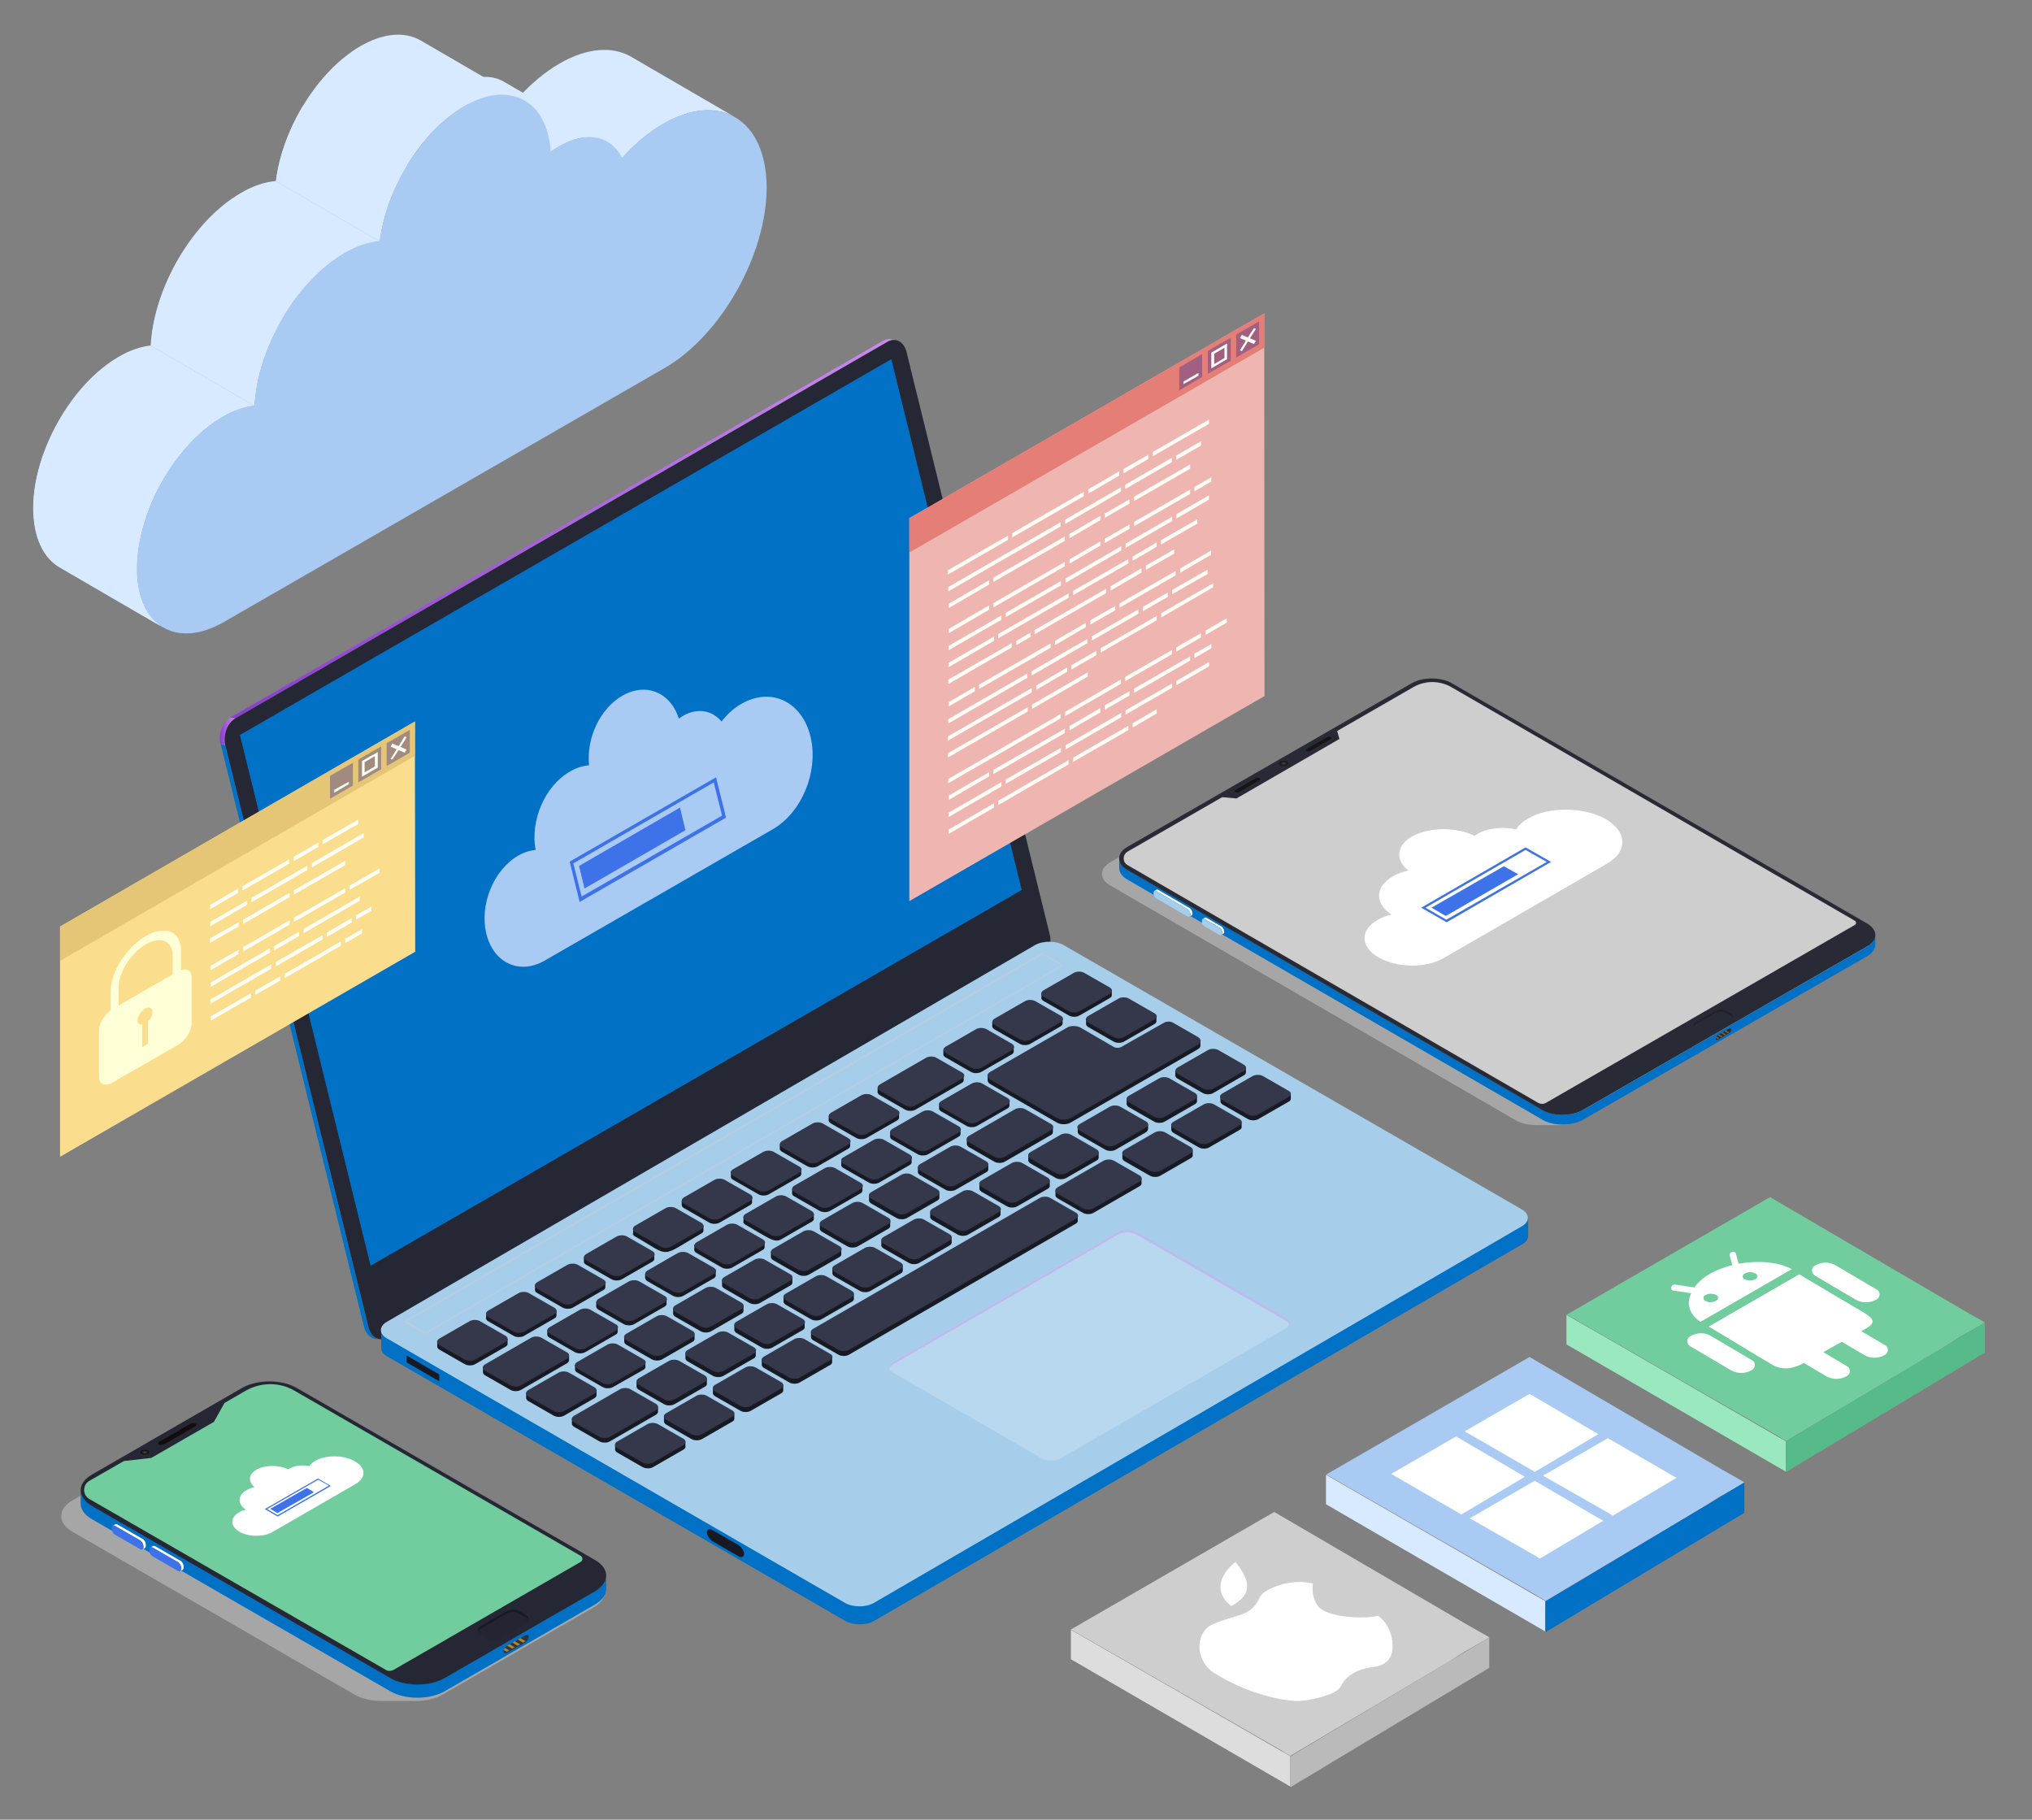 <?xml version="1.0" encoding="utf-8"?>
<!-- Generator: Adobe Illustrator 26.4.1, SVG Export Plug-In . SVG Version: 6.00 Build 0)  -->
<svg version="1.1" id="Layer_1" xmlns="http://www.w3.org/2000/svg" xmlns:xlink="http://www.w3.org/1999/xlink" x="0px" y="0px"
	 viewBox="0 0 710.6 636.3" style="enable-background:new 0 0 710.6 636.3;" xml:space="preserve">
<rect x="0" y="0" width="710.6" height="636.3" fill="#808080" stroke="none"/>
<style type="text/css">
	.st0{enable-background:new    ;}
	.st1{fill:url(#SVGID_1_);}
	.st2{fill:#0171C6;}
	.st3{fill:url(#SVGID_00000146480784505986029610000005266818179894309767_);}
	.st4{fill:#252734;}
	.st5{fill:#A6CEEB;}
	.st6{fill:#171A22;}
	.st7{fill:#35384A;}
	.st8{opacity:0.2;fill:#FFFFFF;}
	.st9{opacity:0.4;fill:#CB89F0;}
	.st10{opacity:0.5;fill:#CCCDCE;}
	.st11{fill:#A9CBF3;}
	.st12{fill:#3D72E8;}
	.st13{opacity:0.6;fill:#BFBFBF;}
	.st14{fill:#CECECE;}
	.st15{fill:#282A35;}
	.st16{fill:#FFFFFF;}
	.st17{fill:#1E1F27;}
	.st18{fill:#191414;}
	.st19{opacity:0.1;fill:#D0D6D6;}
	.st20{opacity:0.2;fill:#D0D6D6;}
	.st21{clip-path:url(#SVGID_00000085228773039678637030000001105906705986849680_);fill:#7C633C;}
	.st22{fill:#71CC9E;}
	.st23{fill:#181A23;}
	.st24{opacity:0.9;}
	.st25{fill:#120C0C;}
	.st26{opacity:0.1;fill:#EFF6F6;}
	.st27{opacity:0.2;fill:#EFF6F6;}
	.st28{clip-path:url(#SVGID_00000021831898945158078260000007494691960877498497_);fill:#AD852C;}
	.st29{fill:#EFB5B1;}
	.st30{fill:#FFFFF7;}
	.st31{fill:#E47E76;}
	.st32{opacity:0.4;fill:#3D3292;}
	.st33{fill:#FADE8E;}
	.st34{fill:#FFFFD7;}
	.st35{fill:#E5C677;}
	.st36{fill:#D8EAFF;}
	.st37{fill-rule:evenodd;clip-rule:evenodd;fill:#A9CBF3;}
	.st38{fill-rule:evenodd;clip-rule:evenodd;fill:#D8EAFF;}
	.st39{fill-rule:evenodd;clip-rule:evenodd;fill:#0171C6;}
	.st40{fill-rule:evenodd;clip-rule:evenodd;fill:#FFFFFF;}
	.st41{fill-rule:evenodd;clip-rule:evenodd;fill:#CECECE;}
	.st42{fill-rule:evenodd;clip-rule:evenodd;fill:#DDDDDD;}
	.st43{fill-rule:evenodd;clip-rule:evenodd;fill:#BABABA;}
	.st44{fill-rule:evenodd;clip-rule:evenodd;fill:#71CC9E;}
	.st45{fill-rule:evenodd;clip-rule:evenodd;fill:#9AE8BF;}
	.st46{fill-rule:evenodd;clip-rule:evenodd;fill:#57BA8B;}
</style>
<g id="_x31_">
	<g>
		<g>
			<g>
				<g class="st0">
					<linearGradient id="SVGID_1_" gradientUnits="userSpaceOnUse" x1="80.634" y1="184.906" x2="313.409" y2="184.906">
						<stop  offset="0" style="stop-color:#8B3DCE"/>
						<stop  offset="1" style="stop-color:#CB89F0"/>
					</linearGradient>
					<path class="st1" d="M311.7,118.6c-0.9-0.2-2,0-3,0.6L80.6,250.9l1.7,0.3l228.1-131.7c1-0.6,2-0.7,3-0.6L311.7,118.6z"/>
					<path class="st2" d="M128.9,464.3L78.9,260.6l-1.7-0.3l50.1,203.7c0.6,2.3,2,3.7,3.6,4.1l1.7,0.3
						C130.9,468,129.5,466.5,128.9,464.3z"/>
					
						<linearGradient id="SVGID_00000155825839387207878840000014567593788333972665_" gradientUnits="userSpaceOnUse" x1="76.924" y1="255.734" x2="82.322" y2="255.734">
						<stop  offset="0" style="stop-color:#8B3DCE"/>
						<stop  offset="1" style="stop-color:#CB89F0"/>
					</linearGradient>
					<path style="fill:url(#SVGID_00000155825839387207878840000014567593788333972665_);" d="M82.3,251.2l-1.7-0.3
						c-2.8,1.6-4.3,5.8-3.5,9.3l1.7,0.3C78,257,79.5,252.9,82.3,251.2z"/>
					<path class="st4" d="M367.1,326.8L317,123c-0.9-3.5-3.8-5.1-6.6-3.5L82.3,251.2c-2.8,1.6-4.3,5.8-3.5,9.3l50.1,203.7
						c0.9,3.5,3.8,5.1,6.6,3.5l228.1-131.7C366.4,334.5,368,330.3,367.1,326.8z"/>
					<polygon class="st2" points="357.3,311.2 311.7,125.6 83.9,257 129.6,442.6 					"/>
				</g>
				<g class="st0">
					<path class="st2" d="M133.3,465.1l0,6.3c0,1.1,0.7,2.1,2.1,2.9l160.2,92.5c2.8,1.6,7.3,1.6,10.1,0l226.6-131.7
						c1.4-0.8,2.1-1.8,2.1-2.9l0-6.3L133.3,465.1z"/>
					<path class="st5" d="M532.2,422.9L372,330.5c-2.8-1.6-7.3-1.6-10.1,0L135.3,462.2c-2.8,1.6-2.8,4.2,0,5.8l160.2,92.5
						c2.8,1.6,7.3,1.6,10.1,0l226.6-131.7C535,427.2,535,424.6,532.2,422.9z"/>
				</g>
				<g>
					<path class="st6" d="M347,358.6c0-0.1,0-0.2,0-0.4c0-0.1,0-0.2,0-0.4c-0.1-0.4,0.1-0.9,0.7-1.3l10.6-6.1c1-0.6,2.7-0.6,3.7,0
						l8.9,5.1c0.6,0.3,0.8,0.8,0.7,1.3c0,0.1,0,0.2,0,0.4c0,0.1,0,0.2,0,0.4c0.1,0.4-0.1,0.9-0.7,1.3l-10.6,6.1
						c-1,0.6-2.7,0.6-3.7,0l-8.9-5.1C347.1,359.5,346.9,359,347,358.6z M364.9,350l8.9,5.1c1,0.6,2.7,0.6,3.7,0l10.6-6.1
						c0.6-0.3,0.8-0.8,0.7-1.3c0-0.1,0-0.2,0-0.4c0-0.1,0-0.2,0-0.4c0.1-0.4-0.1-0.9-0.7-1.3l-8.9-5.1c-1-0.6-2.7-0.6-3.7,0
						l-10.6,6.1c-0.6,0.3-0.8,0.8-0.7,1.3c0,0.1,0,0.2,0,0.4c0,0.1,0,0.2,0,0.4C364,349.2,364.3,349.6,364.9,350z M330.6,369.7
						l8.9,5.1c1,0.6,2.7,0.6,3.7,0l10.6-6.1c0.6-0.3,0.8-0.8,0.7-1.3c0-0.1,0-0.2,0-0.4c0-0.1,0-0.2,0-0.4c0.1-0.4-0.1-0.9-0.7-1.3
						l-8.9-5.1c-1-0.6-2.7-0.6-3.7,0l-10.6,6.1c-0.6,0.3-0.8,0.8-0.7,1.3c0,0.1,0,0.2,0,0.4c0,0.1,0,0.2,0,0.4
						C329.8,368.9,330,369.4,330.6,369.7z M201.8,479.9l8.9,5.1c1,0.6,2.7,0.6,3.7,0L225,479c0.6-0.3,0.8-0.8,0.7-1.3
						c0-0.1,0-0.2,0-0.4c0-0.1,0-0.2,0-0.4c0.1-0.4-0.1-0.9-0.7-1.3l-8.9-5.1c-1-0.6-2.7-0.6-3.7,0l-10.6,6.1
						c-0.6,0.3-0.8,0.8-0.7,1.3c0,0.1,0,0.2,0,0.4c0,0.1,0,0.2,0,0.4C201,479.1,201.2,479.6,201.8,479.9z M239.1,422.4l8.9,5.1
						c1,0.6,2.7,0.6,3.7,0l10.6-6.1c0.6-0.3,0.8-0.8,0.7-1.3c0-0.1,0-0.2,0-0.4c0-0.1,0-0.2,0-0.4c0.1-0.4-0.1-0.9-0.7-1.3l-8.9-5.1
						c-1-0.6-2.7-0.6-3.7,0l-10.6,6.1c-0.6,0.3-0.8,0.8-0.7,1.3c0,0.1,0,0.2,0,0.4c0,0.1,0,0.2,0,0.4
						C238.3,421.6,238.6,422.1,239.1,422.4z M273.4,402.7l8.9,5.1c1,0.6,2.7,0.6,3.7,0l10.6-6.1c0.6-0.3,0.8-0.8,0.7-1.3
						c0-0.1,0-0.2,0-0.4c0-0.1,0-0.2,0-0.4c0.1-0.4-0.1-0.9-0.7-1.3l-8.9-5.1c-1-0.6-2.7-0.6-3.7,0l-10.6,6.1
						c-0.6,0.3-0.8,0.8-0.7,1.3c0,0.1,0,0.2,0,0.4c0,0.1,0,0.2,0,0.4C272.6,401.9,272.8,402.3,273.4,402.7z M307.6,382.9l8.9,5.1
						c1,0.6,2.7,0.6,3.7,0l16.1-9.3c0.6-0.3,0.8-0.8,0.7-1.3c0-0.1,0-0.2,0-0.4c0-0.1,0-0.2,0-0.4c0.1-0.4-0.1-0.9-0.7-1.3l-8.9-5.1
						c-1-0.6-2.7-0.6-3.7,0l-16.1,9.3c-0.6,0.3-0.8,0.8-0.7,1.3c0,0.1,0,0.2,0,0.4c0,0.1,0,0.2,0,0.4
						C306.8,382.1,307,382.5,307.6,382.9z M290.5,392.8l8.9,5.1c1,0.6,2.7,0.6,3.7,0l10.6-6.1c0.6-0.3,0.8-0.8,0.7-1.3
						c0-0.1,0-0.2,0-0.4c0-0.1,0-0.2,0-0.4c0.1-0.4-0.1-0.9-0.7-1.3l-8.9-5.1c-1-0.6-2.7-0.6-3.7,0l-10.6,6.1
						c-0.6,0.3-0.8,0.8-0.7,1.3c0,0.1,0,0.2,0,0.4c0,0.1,0,0.2,0,0.4C289.7,392,289.9,392.4,290.5,392.8z M256.3,412.5l8.9,5.1
						c1,0.6,2.7,0.6,3.7,0l10.6-6.1c0.6-0.3,0.8-0.8,0.7-1.3c0-0.1,0-0.2,0-0.4c0-0.1,0-0.2,0-0.4c0.1-0.4-0.1-0.9-0.7-1.3l-8.9-5.1
						c-1-0.6-2.7-0.6-3.7,0l-10.6,6.1c-0.6,0.3-0.8,0.8-0.7,1.3c0,0.1,0,0.2,0,0.4c0,0.1,0,0.2,0,0.4
						C255.5,411.7,255.7,412.2,256.3,412.5z M329.1,388.6l8.9,5.1c1,0.6,2.7,0.6,3.7,0l10.6-6.1c0.6-0.3,0.8-0.8,0.7-1.3
						c0-0.1,0-0.2,0-0.4c0-0.1,0-0.2,0-0.4c0.1-0.4-0.1-0.9-0.7-1.3l-8.9-5.1c-1-0.6-2.7-0.6-3.7,0l-10.6,6.1
						c-0.6,0.3-0.8,0.8-0.7,1.3c0,0.1,0,0.2,0,0.4c0,0.1,0,0.2,0,0.4C328.3,387.8,328.5,388.3,329.1,388.6z M192.1,467.7l8.9,5.1
						c1,0.6,2.7,0.6,3.7,0l10.6-6.1c0.6-0.3,0.8-0.8,0.7-1.3c0-0.1,0-0.2,0-0.4c0-0.1,0-0.2,0-0.4c0.1-0.4-0.1-0.9-0.7-1.3l-8.9-5.1
						c-1-0.6-2.7-0.6-3.7,0l-10.6,6.1c-0.6,0.3-0.8,0.8-0.7,1.3c0,0.1,0,0.2,0,0.4c0,0.1,0,0.2,0,0.4
						C191.3,466.9,191.5,467.4,192.1,467.7z M312,398.5l8.9,5.1c1,0.6,2.7,0.6,3.7,0l10.6-6.1c0.6-0.3,0.8-0.8,0.7-1.3
						c0-0.1,0-0.2,0-0.4c0-0.1,0-0.2,0-0.4c0.1-0.4-0.1-0.9-0.7-1.3l-8.9-5.1c-1-0.6-2.7-0.6-3.7,0l-10.6,6.1
						c-0.6,0.3-0.8,0.8-0.7,1.3c0,0.1,0,0.2,0,0.4c0,0.1,0,0.2,0,0.4C311.2,397.7,311.4,398.2,312,398.5z M294.9,408.4l8.9,5.1
						c1,0.6,2.7,0.6,3.7,0l10.6-6.1c0.6-0.3,0.8-0.8,0.7-1.3c0-0.1,0-0.2,0-0.4c0-0.1,0-0.2,0-0.4c0.1-0.4-0.1-0.9-0.7-1.3l-8.9-5.1
						c-1-0.6-2.7-0.6-3.7,0l-10.6,6.1c-0.6,0.3-0.8,0.8-0.7,1.3c0,0.1,0,0.2,0,0.4c0,0.1,0,0.2,0,0.4
						C294.1,407.6,294.3,408.1,294.9,408.4z M277.7,418.3l8.9,5.1c1,0.6,2.7,0.6,3.7,0l10.6-6.1c0.6-0.3,0.8-0.8,0.7-1.3
						c0-0.1,0-0.2,0-0.4c0-0.1,0-0.2,0-0.4c0.1-0.4-0.1-0.9-0.7-1.3l-8.9-5.1c-1-0.6-2.7-0.6-3.7,0l-10.6,6.1
						c-0.6,0.3-0.8,0.8-0.7,1.3c0,0.1,0,0.2,0,0.4c0,0.1,0,0.2,0,0.4C276.9,417.5,277.1,418,277.7,418.3z M209.2,457.9l8.9,5.1
						c1,0.6,2.7,0.6,3.7,0l10.6-6.1c0.6-0.3,0.8-0.8,0.7-1.3c0-0.1,0-0.2,0-0.4c0-0.1,0-0.2,0-0.4c0.1-0.4-0.1-0.9-0.7-1.3l-8.9-5.1
						c-1-0.6-2.7-0.6-3.7,0l-10.6,6.1c-0.6,0.3-0.8,0.8-0.7,1.3c0,0.1,0,0.2,0,0.4c0,0.1,0,0.2,0,0.4
						C208.4,457,208.6,457.5,209.2,457.9z M226.4,448l8.9,5.1c1,0.6,2.7,0.6,3.7,0l10.6-6.1c0.6-0.3,0.8-0.8,0.7-1.3
						c0-0.1,0-0.2,0-0.4c0-0.1,0-0.2,0-0.4c0.1-0.4-0.1-0.9-0.7-1.3c-13.1-7.6-8.7-7.4-23.3,1c-0.6,0.3-0.8,0.8-0.7,1.3
						c0,0.1,0,0.2,0,0.4c0,0.1,0,0.2,0,0.4C225.6,447.2,225.8,447.6,226.4,448z M243.5,438.1l8.9,5.1c1,0.6,2.7,0.6,3.7,0l10.6-6.1
						c0.6-0.3,0.8-0.8,0.7-1.3c0-0.1,0-0.2,0-0.4c0-0.1,0-0.2,0-0.4c0.1-0.4-0.1-0.9-0.7-1.3l-8.9-5.1c-1-0.6-2.7-0.6-3.7,0
						l-10.6,6.1c-0.6,0.3-0.8,0.8-0.7,1.3c0,0.1,0,0.2,0,0.4c0,0.1,0,0.2,0,0.4C242.7,437.3,242.9,437.7,243.5,438.1z M260.6,428.2
						c8.8,5.1,10.3,6.5,12.7,5.1l10.6-6.1c0.6-0.3,0.8-0.8,0.7-1.3c0-0.1,0-0.2,0-0.4c0-0.1,0-0.2,0-0.4c0.1-0.4-0.1-0.9-0.7-1.3
						l-8.9-5.1c-1-0.6-2.7-0.6-3.7,0l-10.6,6.1c-0.6,0.3-0.8,0.8-0.7,1.3c0,0.1,0,0.2,0,0.4c0,0.1,0,0.2,0,0.4
						C259.8,427.4,260,427.8,260.6,428.2z M230.1,493.4c0-0.1,0-0.2,0-0.4c0-0.1,0-0.2,0-0.4c0.1-0.4-0.1-0.9-0.7-1.3l-8.9-5.1
						c-1-0.6-2.7-0.6-3.7,0l-16.1,9.3c-0.6,0.3-0.8,0.8-0.7,1.3c0,0.1,0,0.2,0,0.4c0,0.1,0,0.2,0,0.4c-0.1,0.4,0.1,0.9,0.7,1.3
						l8.9,5.1c1,0.6,2.7,0.6,3.7,0l16.1-9.3C230,494.3,230.2,493.8,230.1,493.4z M208.6,487.6c0-0.1,0-0.2,0-0.4c0-0.1,0-0.2,0-0.4
						c0.1-0.4-0.1-0.9-0.7-1.3l-8.9-5.1c-1-0.6-2.7-0.6-3.7,0l-10.6,6.1c-0.6,0.3-0.8,0.8-0.7,1.3c0,0.1,0,0.2,0,0.4
						c0,0.1,0,0.2,0,0.4c-0.1,0.4,0.1,0.9,0.7,1.3l8.9,5.1c1,0.6,2.7,0.6,3.7,0l10.6-6.1C208.5,488.5,208.7,488.1,208.6,487.6z
						 M222,432.3c12.9,7.4,8.4,7.6,23.3-1c0.6-0.3,0.8-0.8,0.7-1.3c0-0.1,0-0.2,0-0.4c0-0.1,0-0.2,0-0.4c0.1-0.4-0.1-0.9-0.7-1.3
						l-8.9-5.1c-1-0.6-2.7-0.6-3.7,0l-10.6,6.1c-0.6,0.3-0.8,0.8-0.7,1.3c0,0.1,0,0.2,0,0.4c0,0.1,0,0.2,0,0.4
						C221.2,431.5,221.4,432,222,432.3z M401.5,394.6c0-0.1,0-0.2,0-0.4c0-0.1,0-0.2,0-0.4c0.1-0.4-0.1-0.9-0.7-1.3l-8.9-5.1
						c-1-0.6-2.7-0.6-3.7,0l-10.6,6.1c-0.6,0.3-0.8,0.8-0.7,1.3c0,0.1,0,0.2,0,0.4c0,0.1,0,0.2,0,0.4c-0.1,0.4,0.1,0.9,0.7,1.3
						l8.9,5.1c1,0.6,2.7,0.6,3.7,0l10.6-6.1C401.3,395.5,401.5,395,401.5,394.6z M199,475.4c0-0.1,0-0.2,0-0.4c0-0.1,0-0.2,0-0.4
						c0.1-0.4-0.1-0.9-0.7-1.3l-8.9-5.1c-1-0.6-2.7-0.6-3.7,0l-16.1,9.3c-0.6,0.3-0.8,0.8-0.7,1.3c0,0.1,0,0.2,0,0.4
						c0,0.1,0,0.2,0,0.4c-0.1,0.4,0.1,0.9,0.7,1.3l8.9,5.1c1,0.6,2.7,0.6,3.7,0l16.1-9.3C198.9,476.3,199.1,475.8,199,475.4z
						 M204.9,442.2l8.9,5.1c1,0.6,2.7,0.6,3.7,0l10.6-6.1c0.6-0.3,0.8-0.8,0.7-1.3c0-0.1,0-0.2,0-0.4c0-0.1,0-0.2,0-0.4
						c0.1-0.4-0.1-0.9-0.7-1.3l-8.9-5.1c-1-0.6-2.7-0.6-3.7,0l-10.6,6.1c-0.6,0.3-0.8,0.8-0.7,1.3c0,0.1,0,0.2,0,0.4
						c0,0.1,0,0.2,0,0.4C204.1,441.4,204.3,441.9,204.9,442.2z M187.8,452.1l8.9,5.1c1,0.6,2.7,0.6,3.7,0l10.6-6.1
						c0.6-0.3,0.8-0.8,0.7-1.3c0-0.1,0-0.2,0-0.4c0-0.1,0-0.2,0-0.4c0.1-0.4-0.1-0.9-0.7-1.3l-8.9-5.1c-1-0.6-2.7-0.6-3.7,0
						l-10.6,6.1c-0.6,0.3-0.8,0.8-0.7,1.3c0,0.1,0,0.2,0,0.4c0,0.1,0,0.2,0,0.4C187,451.3,187.2,451.8,187.8,452.1z M177.5,469.6
						c0-0.1,0-0.2,0-0.4c0-0.1,0-0.2,0-0.4c0.1-0.4-0.1-0.9-0.7-1.3l-8.9-5.1c-1-0.6-2.7-0.6-3.7,0l-10.6,6.1
						c-0.6,0.3-0.8,0.8-0.7,1.3c0,0.1,0,0.2,0,0.4c0,0.1,0,0.2,0,0.4c-0.1,0.4,0.1,0.9,0.7,1.3l8.9,5.1c1,0.6,2.7,0.6,3.7,0
						l10.6-6.1C177.4,470.6,177.6,470.1,177.5,469.6z M170.7,462l8.9,5.1c1,0.6,2.7,0.6,3.7,0l10.6-6.1c0.6-0.3,0.8-0.8,0.7-1.3
						c0-0.1,0-0.2,0-0.4c0-0.1,0-0.2,0-0.4c0.1-0.4-0.1-0.9-0.7-1.3l-8.9-5.1c-1-0.6-2.7-0.6-3.7,0l-10.6,6.1
						c-0.6,0.3-0.8,0.8-0.7,1.3c0,0.1,0,0.2,0,0.4c0,0.1,0,0.2,0,0.4C169.8,461.2,170.1,461.6,170.7,462z M451.4,383.1
						c0.1-0.4-0.1-0.9-0.7-1.3l-8.9-5.1c-1-0.6-2.7-0.6-3.7,0l-10.6,6.1c-0.6,0.3-0.8,0.8-0.7,1.3c0,0.1,0,0.2,0,0.4
						c0,0.1,0,0.2,0,0.4c-0.1,0.4,0.1,0.9,0.7,1.3l8.9,5.1c1,0.6,2.7,0.6,3.7,0l10.6-6.1c0.6-0.3,0.8-0.8,0.7-1.3c0-0.1,0-0.2,0-0.4
						C451.4,383.3,451.4,383.2,451.4,383.1z M383.5,402.4l-8.9-5.1c-1-0.6-2.7-0.6-3.7,0l-10.6,6.1c-0.6,0.3-0.8,0.8-0.7,1.3
						c0,0.1,0,0.2,0,0.4c0,0.1,0,0.2,0,0.4c-0.1,0.4,0.1,0.9,0.7,1.3l8.9,5.1c1,0.6,2.7,0.6,3.7,0l10.6-6.1c0.6-0.3,0.8-0.8,0.7-1.3
						c0-0.1,0-0.2,0-0.4c0-0.1,0-0.2,0-0.4C384.3,403.2,384.1,402.7,383.5,402.4z M417.9,382.7l-8.9-5.1c-1-0.6-2.7-0.6-3.7,0
						l-10.6,6.1c-0.6,0.3-0.8,0.8-0.7,1.3c0,0.1,0,0.2,0,0.4c0,0.1,0,0.2,0,0.4c-0.1,0.4,0.1,0.9,0.7,1.3l8.9,5.1
						c1,0.6,2.7,0.6,3.7,0l10.6-6.1c0.6-0.3,0.8-0.8,0.7-1.3c0-0.1,0-0.2,0-0.4c0-0.1,0-0.2,0-0.4
						C418.7,383.5,418.5,383,417.9,382.7z M349.2,422.2l-8.9-5.1c-1-0.6-2.7-0.6-3.7,0l-10.6,6.1c-0.6,0.3-0.8,0.8-0.7,1.3
						c0,0.1,0,0.2,0,0.4c0,0.1,0,0.2,0,0.4c-0.1,0.4,0.1,0.9,0.7,1.3l8.9,5.1c1,0.6,2.7,0.6,3.7,0l10.6-6.1c0.6-0.3,0.8-0.8,0.7-1.3
						c0-0.1,0-0.2,0-0.4c0-0.1,0-0.2,0-0.4C350,423,349.8,422.5,349.2,422.2z M411,375c0,0.1,0,0.2,0,0.4c0,0.1,0,0.2,0,0.4
						c-0.1,0.4,0.1,0.9,0.7,1.3l8.9,5.1c1,0.6,2.7,0.6,3.7,0L435,376c0.6-0.3,0.8-0.8,0.7-1.3c0-0.1,0-0.2,0-0.4c0-0.1,0-0.2,0-0.4
						c0.1-0.4-0.1-0.9-0.7-1.3l-8.9-5.1c-1-0.6-2.7-0.6-3.7,0l-10.6,6.1C411.1,374.1,410.9,374.6,411,375z M280.7,461.7l-8.9-5.1
						c-1-0.6-2.7-0.6-3.7,0l-10.6,6.1c-0.6,0.3-0.8,0.8-0.7,1.3c0,0.1,0,0.2,0,0.4c0,0.1,0,0.2,0,0.4c-0.1,0.4,0.1,0.9,0.7,1.3
						l8.9,5.1c1,0.6,2.7,0.6,3.7,0l10.6-6.1c0.6-0.3,0.8-0.8,0.7-1.3c0-0.1,0-0.2,0-0.4c0-0.1,0-0.2,0-0.4
						C281.5,462.5,281.3,462.1,280.7,461.7z M315,441.9l-8.9-5.1c-1-0.6-2.7-0.6-3.7,0l-10.6,6.1c-0.6,0.3-0.8,0.8-0.7,1.3
						c0,0.1,0,0.2,0,0.4c0,0.1,0,0.2,0,0.4c-0.1,0.4,0.1,0.9,0.7,1.3l8.9,5.1c1,0.6,2.7,0.6,3.7,0l10.6-6.1c0.6-0.3,0.8-0.8,0.7-1.3
						c0-0.1,0-0.2,0-0.4c0-0.1,0-0.2,0-0.4C315.8,442.8,315.6,442.3,315,441.9z M297.9,451.8l-8.9-5.1c-1-0.6-2.7-0.6-3.7,0
						l-10.6,6.1c-0.6,0.3-0.8,0.8-0.7,1.3c0,0.1,0,0.2,0,0.4c0,0.1,0,0.2,0,0.4c-0.1,0.4,0.1,0.9,0.7,1.3l8.9,5.1
						c1,0.6,2.7,0.6,3.7,0l10.6-6.1c0.6-0.3,0.8-0.8,0.7-1.3c0-0.1,0-0.2,0-0.4c0-0.1,0-0.2,0-0.4
						C298.7,452.6,298.5,452.2,297.9,451.8z M263.6,471.6l-8.9-5.1c-1-0.6-2.7-0.6-3.7,0l-10.6,6.1c-0.6,0.3-0.8,0.8-0.7,1.3
						c0,0.1,0,0.2,0,0.4c0,0.1,0,0.2,0,0.4c-0.1,0.4,0.1,0.9,0.7,1.3l8.9,5.1c1,0.6,2.7,0.6,3.7,0l10.6-6.1c0.6-0.3,0.8-0.8,0.7-1.3
						c0-0.1,0-0.2,0-0.4c0-0.1,0-0.2,0-0.4C264.4,472.4,264.2,471.9,263.6,471.6z M246.5,481.5l-8.9-5.1c-1-0.6-2.7-0.6-3.7,0
						l-10.6,6.1c-0.6,0.3-0.8,0.8-0.7,1.3c0,0.1,0,0.2,0,0.4c0,0.1,0,0.2,0,0.4c-0.1,0.4,0.1,0.9,0.7,1.3l8.9,5.1
						c1,0.6,2.7,0.6,3.7,0l10.6-6.1c0.6-0.3,0.8-0.8,0.7-1.3c0-0.1,0-0.2,0-0.4c0-0.1,0-0.2,0-0.4
						C247.3,482.3,247.1,481.8,246.5,481.5z M332.1,432.1l-8.9-5.1c-1-0.6-2.7-0.6-3.7,0l-10.6,6.1c-0.6,0.3-0.8,0.8-0.7,1.3
						c0,0.1,0,0.2,0,0.4c0,0.1,0,0.2,0,0.4c-0.1,0.4,0.1,0.9,0.7,1.3l8.9,5.1c1,0.6,2.7,0.6,3.7,0l10.6-6.1c0.6-0.3,0.8-0.8,0.7-1.3
						c0-0.1,0-0.2,0-0.4c0-0.1,0-0.2,0-0.4C332.9,432.9,332.7,432.4,332.1,432.1z M366.4,412.3l-8.9-5.1c-1-0.6-2.7-0.6-3.7,0
						l-10.6,6.1c-0.6,0.3-0.8,0.8-0.7,1.3c0,0.1,0,0.2,0,0.4c0,0.1,0,0.2,0,0.4c-0.1,0.4,0.1,0.9,0.7,1.3l8.9,5.1
						c1,0.6,2.7,0.6,3.7,0l10.6-6.1c0.6-0.3,0.8-0.8,0.7-1.3c0-0.1,0-0.2,0-0.4c0-0.1,0-0.2,0-0.4
						C367.2,413.1,367,412.6,366.4,412.3z M273.2,483.8l-8.9-5.1c-1-0.6-2.7-0.6-3.7,0l-10.6,6.1c-0.6,0.3-0.8,0.8-0.7,1.3
						c0,0.1,0,0.2,0,0.4c0,0.1,0,0.2,0,0.4c-0.1,0.4,0.1,0.9,0.7,1.3l8.9,5.1c1,0.6,2.7,0.6,3.7,0l10.6-6.1c0.6-0.3,0.8-0.8,0.7-1.3
						c0-0.1,0-0.2,0-0.4c0-0.1,0-0.2,0-0.4C274,484.6,273.8,484.1,273.2,483.8z M290.3,473.9l-8.9-5.1c-1-0.6-2.7-0.6-3.7,0
						l-10.6,6.1c-0.6,0.3-0.8,0.8-0.7,1.3c0,0.1,0,0.2,0,0.4c0,0.1,0,0.2,0,0.4c-0.1,0.4,0.1,0.9,0.7,1.3l8.9,5.1
						c1,0.6,2.7,0.6,3.7,0l10.6-6.1c0.6-0.3,0.8-0.8,0.7-1.3c0-0.1,0-0.2,0-0.4c0-0.1,0-0.2,0-0.4
						C291.1,474.7,290.9,474.2,290.3,473.9z M256.1,493.7l-8.9-5.1c-1-0.6-2.7-0.6-3.7,0l-10.6,6.1c-0.6,0.3-0.8,0.8-0.7,1.3
						c0,0.1,0,0.2,0,0.4c0,0.1,0,0.2,0,0.4c-0.1,0.4,0.1,0.9,0.7,1.3l8.9,5.1c1,0.6,2.7,0.6,3.7,0l10.6-6.1c0.6-0.3,0.8-0.8,0.7-1.3
						c0-0.1,0-0.2,0-0.4c0-0.1,0-0.2,0-0.4C256.9,494.5,256.7,494,256.1,493.7z M239,503.5l-8.9-5.1c-1-0.6-2.7-0.6-3.7,0l-10.6,6.1
						c-0.6,0.3-0.8,0.8-0.7,1.3c0,0.1,0,0.2,0,0.4c0,0.1,0,0.2,0,0.4c-0.1,0.4,0.1,0.9,0.7,1.3l8.9,5.1c1,0.6,2.7,0.6,3.7,0
						l10.6-6.1c0.6-0.3,0.8-0.8,0.7-1.3c0-0.1,0-0.2,0-0.4c0-0.1,0-0.2,0-0.4C239.8,504.4,239.6,503.9,239,503.5z M367.5,393.5
						l-8.9-5.1c-1-0.6-2.7-0.6-3.7,0l-16.1,9.3c-0.6,0.3-0.8,0.8-0.7,1.3c0,0.1,0,0.2,0,0.4c0,0.1,0,0.2,0,0.4
						c-0.1,0.4,0.1,0.9,0.7,1.3l8.9,5.1c1,0.6,2.7,0.6,3.7,0l16.1-9.3c0.6-0.3,0.8-0.8,0.7-1.3c0-0.1,0-0.2,0-0.4c0-0.1,0-0.2,0-0.4
						C368.3,394.3,368.1,393.8,367.5,393.5z M398.5,411.4l-8.9-5.1c-1-0.6-2.7-0.6-3.7,0l-16.1,9.3c-0.6,0.3-0.8,0.8-0.7,1.3
						c0,0.1,0,0.2,0,0.4c0,0.1,0,0.2,0,0.4c-0.1,0.4,0.1,0.9,0.7,1.3l8.9,5.1c1,0.6,2.7,0.6,3.7,0l16.1-9.3c0.6-0.3,0.8-0.8,0.7-1.3
						c0-0.1,0-0.2,0-0.4c0-0.1,0-0.2,0-0.4C399.3,412.2,399.1,411.8,398.5,411.4z M433.5,391.7l-8.9-5.1c-1-0.6-2.7-0.6-3.7,0
						l-10.6,6.1c-0.6,0.3-0.8,0.8-0.7,1.3c0,0.1,0,0.2,0,0.4c0,0.1,0,0.2,0,0.4c-0.1,0.4,0.1,0.9,0.7,1.3l8.9,5.1
						c1,0.6,2.7,0.6,3.7,0l10.6-6.1c0.6-0.3,0.8-0.8,0.7-1.3c0-0.1,0-0.2,0-0.4c0-0.1,0-0.2,0-0.4
						C434.3,392.5,434.1,392.1,433.5,391.7z M416.4,401.6l-8.9-5.1c-1-0.6-2.7-0.6-3.7,0l-10.6,6.1c-0.6,0.3-0.8,0.8-0.7,1.3
						c0,0.1,0,0.2,0,0.4c0,0.1,0,0.2,0,0.4c-0.1,0.4,0.1,0.9,0.7,1.3l8.9,5.1c1,0.6,2.7,0.6,3.7,0l10.6-6.1c0.6-0.3,0.8-0.8,0.7-1.3
						c0-0.1,0-0.2,0-0.4c0-0.1,0-0.2,0-0.4C417.2,402.4,417,402,416.4,401.6z M376.2,424.5l-8.9-5.1c-1-0.6-2.7-0.6-3.7,0
						l-79.3,45.8c-0.6,0.3-0.8,0.8-0.7,1.3c0,0.1,0,0.2,0,0.4c0,0.1,0,0.2,0,0.4c-0.1,0.4,0.1,0.9,0.7,1.3l8.9,5.1
						c1,0.6,2.7,0.6,3.7,0l79.3-45.8c0.6-0.3,0.8-0.8,0.7-1.3c0-0.1,0-0.2,0-0.4c0-0.1,0-0.2,0-0.4
						C377,425.3,376.8,424.8,376.2,424.5z M310.6,426.3l-8.9-5.1c-1-0.6-2.7-0.6-3.7,0l-10.6,6.1c-0.6,0.3-0.8,0.8-0.7,1.3
						c0,0.1,0,0.2,0,0.4c0,0.1,0,0.2,0,0.4c-0.1,0.4,0.1,0.9,0.7,1.3l8.9,5.1c1,0.6,2.7,0.6,3.7,0l10.6-6.1c0.6-0.3,0.8-0.8,0.7-1.3
						c0-0.1,0-0.2,0-0.4c0-0.1,0-0.2,0-0.4C311.5,427.1,311.2,426.6,310.6,426.3z M293.5,436.2l-8.9-5.1c-1-0.6-2.7-0.6-3.7,0
						l-10.6,6.1c-0.6,0.3-0.8,0.8-0.7,1.3c0,0.1,0,0.2,0,0.4c0,0.1,0,0.2,0,0.4c-0.1,0.4,0.1,0.9,0.7,1.3l8.9,5.1
						c1,0.6,2.7,0.6,3.7,0l10.6-6.1c0.6-0.3,0.8-0.8,0.7-1.3c0-0.1,0-0.2,0-0.4c0-0.1,0-0.2,0-0.4
						C294.3,437,294.1,436.5,293.5,436.2z M327.8,416.4l-8.9-5.1c-1-0.6-2.7-0.6-3.7,0l-10.6,6.1c-0.6,0.3-0.8,0.8-0.7,1.3
						c0,0.1,0,0.2,0,0.4c0,0.1,0,0.2,0,0.4c-0.1,0.4,0.1,0.9,0.7,1.3l8.9,5.1c1,0.6,2.7,0.6,3.7,0l10.6-6.1c0.6-0.3,0.8-0.8,0.7-1.3
						c0-0.1,0-0.2,0-0.4c0-0.1,0-0.2,0-0.4C328.6,417.2,328.4,416.8,327.8,416.4z M379.8,357c0,0.1,0,0.2,0,0.4c0,0.1,0,0.2,0,0.4
						c-0.1,0.4,0.1,0.9,0.7,1.3l8.9,5.1c1,0.6,2.7,0.6,3.7,0l10.6-6.1c0.6-0.3,0.8-0.8,0.7-1.3c0-0.1,0-0.2,0-0.4c0-0.1,0-0.2,0-0.4
						c0.1-0.4-0.1-0.9-0.7-1.3l-8.9-5.1c-1-0.6-2.7-0.6-3.7,0l-10.6,6.1C379.9,356.1,379.7,356.5,379.8,357z M344.9,406.5l-8.9-5.1
						c-1-0.6-2.7-0.6-3.7,0l-10.6,6.1c-0.6,0.3-0.8,0.8-0.7,1.3c0,0.1,0,0.2,0,0.4c0,0.1,0,0.2,0,0.4c-0.1,0.4,0.1,0.9,0.7,1.3
						l8.9,5.1c1,0.6,2.7,0.6,3.7,0l10.6-6.1c0.6-0.3,0.8-0.8,0.7-1.3c0-0.1,0-0.2,0-0.4c0-0.1,0-0.2,0-0.4
						C345.7,407.3,345.5,406.9,344.9,406.5z M276.4,446.1l-8.9-5.1c-1-0.6-2.7-0.6-3.7,0l-10.6,6.1c-0.6,0.3-0.8,0.8-0.7,1.3
						c0,0.1,0,0.2,0,0.4c0,0.1,0,0.2,0,0.4c-0.1,0.4,0.1,0.9,0.7,1.3l8.9,5.1c1,0.6,2.7,0.6,3.7,0l10.6-6.1c0.6-0.3,0.8-0.8,0.7-1.3
						c0-0.1,0-0.2,0-0.4c0-0.1,0-0.2,0-0.4C277.2,446.9,277,446.4,276.4,446.1z M242.2,465.8l-8.9-5.1c-1-0.6-2.7-0.6-3.7,0
						l-10.6,6.1c-0.6,0.3-0.8,0.8-0.7,1.3c0,0.1,0,0.2,0,0.4c0,0.1,0,0.2,0,0.4c-0.1,0.4,0.1,0.9,0.7,1.3l8.9,5.1
						c1,0.6,2.7,0.6,3.7,0l10.6-6.1c0.6-0.3,0.8-0.8,0.7-1.3c0-0.1,0-0.2,0-0.4c0-0.1,0-0.2,0-0.4
						C243,466.7,242.7,466.2,242.2,465.8z M259.3,456l-8.9-5.1c-1-0.6-2.7-0.6-3.7,0l-10.6,6.1c-0.6,0.3-0.8,0.8-0.7,1.3
						c0,0.1,0,0.2,0,0.4c0,0.1,0,0.2,0,0.4c-0.1,0.4,0.1,0.9,0.7,1.3l8.9,5.1c1,0.6,2.7,0.6,3.7,0l10.6-6.1c0.6-0.3,0.8-0.8,0.7-1.3
						c0-0.1,0-0.2,0-0.4c0-0.1,0-0.2,0-0.4C260.1,456.8,259.9,456.3,259.3,456z"/>
					<path class="st7" d="M176.8,469.3l-10.6,6.1c-1,0.6-2.7,0.6-3.7,0l-8.9-5.1c-1-0.6-1-1.6,0-2.2l10.6-6.1c1-0.6,2.7-0.6,3.7,0
						l8.9,5.1C177.8,467.8,177.8,468.7,176.8,469.3z M193.9,457.3l-8.9-5.1c-1-0.6-2.7-0.6-3.7,0l-10.6,6.1c-1,0.6-1,1.6,0,2.2
						l8.9,5.1c1,0.6,2.7,0.6,3.7,0l10.6-6.1C194.9,458.9,194.9,457.9,193.9,457.3z M211,447.4l-8.9-5.1c-1-0.6-2.7-0.6-3.7,0
						l-10.6,6.1c-1,0.6-1,1.6,0,2.2l8.9,5.1c1,0.6,2.7,0.6,3.7,0l10.6-6.1C212.1,449,212.1,448,211,447.4z M228.2,437.5l-8.9-5.1
						c-1-0.6-2.7-0.6-3.7,0l-10.6,6.1c-1,0.6-1,1.6,0,2.2l8.9,5.1c1,0.6,2.7,0.6,3.7,0l10.6-6.1
						C229.2,439.1,229.2,438.1,228.2,437.5z M245.3,427.6l-8.9-5.1c-1-0.6-2.7-0.6-3.7,0l-10.6,6.1c-1,0.6-1,1.6,0,2.2l8.9,5.1
						c1,0.6,2.7,0.6,3.7,0l10.6-6.1C246.3,429.2,246.3,428.2,245.3,427.6z M262.4,417.7l-8.9-5.1c-1-0.6-2.7-0.6-3.7,0l-10.6,6.1
						c-1,0.6-1,1.6,0,2.2l8.9,5.1c1,0.6,2.7,0.6,3.7,0l10.6-6.1C263.4,419.3,263.4,418.3,262.4,417.7z M279.5,407.9l-8.9-5.1
						c-1-0.6-2.7-0.6-3.7,0l-10.6,6.1c-1,0.6-1,1.6,0,2.2l8.9,5.1c1,0.6,2.7,0.6,3.7,0l10.6-6.1
						C280.6,409.4,280.6,408.5,279.5,407.9z M296.7,398l-8.9-5.1c-1-0.6-2.7-0.6-3.7,0l-10.6,6.1c-1,0.6-1,1.6,0,2.2l8.9,5.1
						c1,0.6,2.7,0.6,3.7,0l10.6-6.1C297.7,399.5,297.7,398.6,296.7,398z M313.8,388.1l-8.9-5.1c-1-0.6-2.7-0.6-3.7,0l-10.6,6.1
						c-1,0.6-1,1.6,0,2.2l8.9,5.1c1,0.6,2.7,0.6,3.7,0l10.6-6.1C314.8,389.6,314.8,388.7,313.8,388.1z M336.4,375l-8.9-5.1
						c-1-0.6-2.7-0.6-3.7,0l-16.1,9.3c-1,0.6-1,1.6,0,2.2l8.9,5.1c1,0.6,2.7,0.6,3.7,0l16.1-9.3C337.5,376.6,337.5,375.6,336.4,375z
						 M400.7,392.1l-8.9-5.1c-1-0.6-2.7-0.6-3.7,0l-10.6,6.1c-1,0.6-1,1.6,0,2.2l8.9,5.1c1,0.6,2.7,0.6,3.7,0l10.6-6.1
						C401.8,393.7,401.8,392.7,400.7,392.1z M417.9,382.2l-8.9-5.1c-1-0.6-2.7-0.6-3.7,0l-10.6,6.1c-1,0.6-1,1.6,0,2.2l8.9,5.1
						c1,0.6,2.7,0.6,3.7,0l10.6-6.1C418.9,383.8,418.9,382.8,417.9,382.2z M435,372.3l-8.9-5.1c-1-0.6-2.7-0.6-3.7,0l-10.6,6.1
						c-1,0.6-1,1.6,0,2.2l8.9,5.1c1,0.6,2.7,0.6,3.7,0l10.6-6.1C436,373.9,436,372.9,435,372.3z M416.4,401.1l-8.9-5.1
						c-1-0.6-2.7-0.6-3.7,0l-10.6,6.1c-1,0.6-1,1.6,0,2.2l8.9,5.1c1,0.6,2.7,0.6,3.7,0l10.6-6.1
						C417.4,402.7,417.4,401.7,416.4,401.1z M433.5,391.3l-8.9-5.1c-1-0.6-2.7-0.6-3.7,0l-10.6,6.1c-1,0.6-1,1.6,0,2.2l8.9,5.1
						c1,0.6,2.7,0.6,3.7,0l10.6-6.1C434.5,392.8,434.5,391.9,433.5,391.3z M450.6,381.4l-8.9-5.1c-1-0.6-2.7-0.6-3.7,0l-10.6,6.1
						c-1,0.6-1,1.6,0,2.2l8.9,5.1c1,0.6,2.7,0.6,3.7,0l10.6-6.1C451.7,382.9,451.7,382,450.6,381.4z M198.3,472.9l-8.9-5.1
						c-1-0.6-2.7-0.6-3.7,0l-16.1,9.3c-1,0.6-1,1.6,0,2.2l8.9,5.1c1,0.6,2.7,0.6,3.7,0l16.1-9.3
						C199.3,474.5,199.3,473.5,198.3,472.9z M215.4,463.1l-8.9-5.1c-1-0.6-2.7-0.6-3.7,0l-10.6,6.1c-1,0.6-1,1.6,0,2.2l8.9,5.1
						c1,0.6,2.7,0.6,3.7,0l10.6-6.1C216.4,464.6,216.4,463.6,215.4,463.1z M232.5,453.2l-8.9-5.1c-1-0.6-2.7-0.6-3.7,0l-10.6,6.1
						c-1,0.6-1,1.6,0,2.2l8.9,5.1c1,0.6,2.7,0.6,3.7,0l10.6-6.1C233.5,454.7,233.5,453.8,232.5,453.2z M249.6,443.3l-8.9-5.1
						c-1-0.6-2.7-0.6-3.7,0l-10.6,6.1c-1,0.6-1,1.6,0,2.2l8.9,5.1c1,0.6,2.7,0.6,3.7,0l10.6-6.1
						C250.7,444.8,250.7,443.9,249.6,443.3z M266.8,433.4l-8.9-5.1c-1-0.6-2.7-0.6-3.7,0l-10.6,6.1c-1,0.6-1,1.6,0,2.2l8.9,5.1
						c1,0.6,2.7,0.6,3.7,0l10.6-6.1C267.8,435,267.8,434,266.8,433.4z M283.9,423.5l-8.9-5.1c-1-0.6-2.7-0.6-3.7,0l-10.6,6.1
						c-1,0.6-1,1.6,0,2.2l8.9,5.1c1,0.6,2.7,0.6,3.7,0l10.6-6.1C284.9,425.1,284.9,424.1,283.9,423.5z M301,413.6l-8.9-5.1
						c-1-0.6-2.7-0.6-3.7,0l-10.6,6.1c-1,0.6-1,1.6,0,2.2l8.9,5.1c1,0.6,2.7,0.6,3.7,0l10.6-6.1C302,415.2,302,414.2,301,413.6z
						 M318.1,403.7l-8.9-5.1c-1-0.6-2.7-0.6-3.7,0l-10.6,6.1c-1,0.6-1,1.6,0,2.2l8.9,5.1c1,0.6,2.7,0.6,3.7,0l10.6-6.1
						C319.2,405.3,319.2,404.3,318.1,403.7z M335.2,393.8l-8.9-5.1c-1-0.6-2.7-0.6-3.7,0l-10.6,6.1c-1,0.6-1,1.6,0,2.2l8.9,5.1
						c1,0.6,2.7,0.6,3.7,0l10.6-6.1C336.3,395.4,336.3,394.4,335.2,393.8z M352.4,384l-8.9-5.1c-1-0.6-2.7-0.6-3.7,0l-10.6,6.1
						c-1,0.6-1,1.6,0,2.2l8.9,5.1c1,0.6,2.7,0.6,3.7,0l10.6-6.1C353.4,385.5,353.4,384.6,352.4,384z M207.9,485.1L199,480
						c-1-0.6-2.7-0.6-3.7,0l-10.6,6.1c-1,0.6-1,1.6,0,2.2l8.9,5.1c1,0.6,2.7,0.6,3.7,0l10.6-6.1
						C208.9,486.7,208.9,485.7,207.9,485.1z M225,475.3l-8.9-5.1c-1-0.6-2.7-0.6-3.7,0l-10.6,6.1c-1,0.6-1,1.6,0,2.2l8.9,5.1
						c1,0.6,2.7,0.6,3.7,0l10.6-6.1C226.1,476.8,226.1,475.9,225,475.3z M242.2,465.4l-8.9-5.1c-1-0.6-2.7-0.6-3.7,0l-10.6,6.1
						c-1,0.6-1,1.6,0,2.2l8.9,5.1c1,0.6,2.7,0.6,3.7,0l10.6-6.1C243.2,466.9,243.2,466,242.2,465.4z M259.3,455.5l-8.9-5.1
						c-1-0.6-2.7-0.6-3.7,0l-10.6,6.1c-1,0.6-1,1.6,0,2.2l8.9,5.1c1,0.6,2.7,0.6,3.7,0l10.6-6.1C260.3,457,260.3,456.1,259.3,455.5z
						 M239,503.1l-8.9-5.1c-1-0.6-2.7-0.6-3.7,0l-10.6,6.1c-1,0.6-1,1.6,0,2.2l8.9,5.1c1,0.6,2.7,0.6,3.7,0l10.6-6.1
						C240,504.6,240,503.7,239,503.1z M256.1,493.2l-8.9-5.1c-1-0.6-2.7-0.6-3.7,0l-10.6,6.1c-1,0.6-1,1.6,0,2.2l8.9,5.1
						c1,0.6,2.7,0.6,3.7,0l10.6-6.1C257.1,494.7,257.1,493.8,256.1,493.2z M273.2,483.3l-8.9-5.1c-1-0.6-2.7-0.6-3.7,0l-10.6,6.1
						c-1,0.6-1,1.6,0,2.2l8.9,5.1c1,0.6,2.7,0.6,3.7,0l10.6-6.1C274.2,484.9,274.2,483.9,273.2,483.3z M290.3,473.4l-8.9-5.1
						c-1-0.6-2.7-0.6-3.7,0l-10.6,6.1c-1,0.6-1,1.6,0,2.2l8.9,5.1c1,0.6,2.7,0.6,3.7,0l10.6-6.1C291.4,475,291.4,474,290.3,473.4z
						 M398.5,411l-8.9-5.1c-1-0.6-2.7-0.6-3.7,0l-16.1,9.3c-1,0.6-1,1.6,0,2.2l8.9,5.1c1,0.6,2.7,0.6,3.7,0l16.1-9.3
						C399.5,412.5,399.5,411.6,398.5,411z M276.4,445.6l-8.9-5.1c-1-0.6-2.7-0.6-3.7,0l-10.6,6.1c-1,0.6-1,1.6,0,2.2l8.9,5.1
						c1,0.6,2.7,0.6,3.7,0l10.6-6.1C277.4,447.2,277.4,446.2,276.4,445.6z M293.5,435.7l-8.9-5.1c-1-0.6-2.7-0.6-3.7,0l-10.6,6.1
						c-1,0.6-1,1.6,0,2.2l8.9,5.1c1,0.6,2.7,0.6,3.7,0l10.6-6.1C294.6,437.3,294.6,436.3,293.5,435.7z M310.6,425.8l-8.9-5.1
						c-1-0.6-2.7-0.6-3.7,0l-10.6,6.1c-1,0.6-1,1.6,0,2.2l8.9,5.1c1,0.6,2.7,0.6,3.7,0l10.6-6.1
						C311.7,427.4,311.7,426.4,310.6,425.8z M327.8,415.9l-8.9-5.1c-1-0.6-2.7-0.6-3.7,0l-10.6,6.1c-1,0.6-1,1.6,0,2.2l8.9,5.1
						c1,0.6,2.7,0.6,3.7,0l10.6-6.1C328.8,417.5,328.8,416.5,327.8,415.9z M344.9,406.1l-8.9-5.1c-1-0.6-2.7-0.6-3.7,0l-10.6,6.1
						c-1,0.6-1,1.6,0,2.2l8.9,5.1c1,0.6,2.7,0.6,3.7,0l10.6-6.1C345.9,407.6,345.9,406.7,344.9,406.1z M367.5,393l-8.9-5.1
						c-1-0.6-2.7-0.6-3.7,0l-16.1,9.3c-1,0.6-1,1.6,0,2.2l8.9,5.1c1,0.6,2.7,0.6,3.7,0l16.1-9.3C368.6,394.5,368.6,393.6,367.5,393z
						 M229.4,490.9l-8.9-5.1c-1-0.6-2.7-0.6-3.7,0l-16.1,9.3c-1,0.6-1,1.6,0,2.2l8.9,5.1c1,0.6,2.7,0.6,3.7,0l16.1-9.3
						C230.4,492.5,230.4,491.5,229.4,490.9z M246.5,481l-8.9-5.1c-1-0.6-2.7-0.6-3.7,0l-10.6,6.1c-1,0.6-1,1.6,0,2.2l8.9,5.1
						c1,0.6,2.7,0.6,3.7,0l10.6-6.1C247.5,482.6,247.5,481.6,246.5,481z M263.6,471.1l-8.9-5.1c-1-0.6-2.7-0.6-3.7,0l-10.6,6.1
						c-1,0.6-1,1.6,0,2.2l8.9,5.1c1,0.6,2.7,0.6,3.7,0l10.6-6.1C264.7,472.7,264.7,471.7,263.6,471.1z M280.7,461.2l-8.9-5.1
						c-1-0.6-2.7-0.6-3.7,0l-10.6,6.1c-1,0.6-1,1.6,0,2.2l8.9,5.1c1,0.6,2.7,0.6,3.7,0l10.6-6.1
						C281.8,462.8,281.8,461.8,280.7,461.2z M297.9,451.4l-8.9-5.1c-1-0.6-2.7-0.6-3.7,0l-10.6,6.1c-1,0.6-1,1.6,0,2.2l8.9,5.1
						c1,0.6,2.7,0.6,3.7,0l10.6-6.1C298.9,452.9,298.9,452,297.9,451.4z M376.2,424l-8.9-5.1c-1-0.6-2.7-0.6-3.7,0l-79.3,45.8
						c-1,0.6-1,1.6,0,2.2l8.9,5.1c1,0.6,2.7,0.6,3.7,0l79.3-45.8C377.3,425.6,377.3,424.6,376.2,424z M315,441.5l-8.9-5.1
						c-1-0.6-2.7-0.6-3.7,0l-10.6,6.1c-1,0.6-1,1.6,0,2.2l8.9,5.1c1,0.6,2.7,0.6,3.7,0l10.6-6.1C316,443,316,442.1,315,441.5z
						 M332.1,431.6l-8.9-5.1c-1-0.6-2.7-0.6-3.7,0l-10.6,6.1c-1,0.6-1,1.6,0,2.2l8.9,5.1c1,0.6,2.7,0.6,3.7,0l10.6-6.1
						C333.1,433.1,333.1,432.2,332.1,431.6z M349.2,421.7l-8.9-5.1c-1-0.6-2.7-0.6-3.7,0l-10.6,6.1c-1,0.6-1,1.6,0,2.2l8.9,5.1
						c1,0.6,2.7,0.6,3.7,0l10.6-6.1C350.3,423.3,350.3,422.3,349.2,421.7z M366.4,411.8l-8.9-5.1c-1-0.6-2.7-0.6-3.7,0l-10.6,6.1
						c-1,0.6-1,1.6,0,2.2l8.9,5.1c1,0.6,2.7,0.6,3.7,0l10.6-6.1C367.4,413.4,367.4,412.4,366.4,411.8z M383.5,401.9l-8.9-5.1
						c-1-0.6-2.7-0.6-3.7,0l-10.6,6.1c-1,0.6-1,1.6,0,2.2l8.9,5.1c1,0.6,2.7,0.6,3.7,0l10.6-6.1
						C384.5,403.5,384.5,402.5,383.5,401.9z M353.9,365l-8.9-5.1c-1-0.6-2.7-0.6-3.7,0l-10.6,6.1c-1,0.6-1,1.6,0,2.2l8.9,5.1
						c1,0.6,2.7,0.6,3.7,0l10.6-6.1C354.9,366.6,354.9,365.6,353.9,365z M371,355.2l-8.9-5.1c-1-0.6-2.7-0.6-3.7,0l-10.6,6.1
						c-1,0.6-1,1.6,0,2.2l8.9,5.1c1,0.6,2.7,0.6,3.7,0l10.6-6.1C372,356.7,372,355.8,371,355.2z M388.1,345.3l-8.9-5.1
						c-1-0.6-2.7-0.6-3.7,0l-10.6,6.1c-1,0.6-1,1.6,0,2.2l8.9,5.1c1,0.6,2.7,0.6,3.7,0l10.6-6.1
						C389.1,346.8,389.1,345.9,388.1,345.3z M403.7,354.3l-8.9-5.1c-1-0.6-2.7-0.6-3.7,0l-10.6,6.1c-1,0.6-1,1.6,0,2.2l8.9,5.1
						c1,0.6,2.7,0.6,3.7,0l10.6-6.1C404.8,355.9,404.8,354.9,403.7,354.3z"/>
				</g>
				<path class="st8" d="M449.5,464.6L370.8,510c-1.8,1-4.6,1-6.4,0l-52.2-30.1c-1.8-1-1.8-2.7,0-3.7l78.7-45.4c1.8-1,4.6-1,6.4,0
					l52.2,30.1C451.3,461.9,451.3,463.5,449.5,464.6z"/>
				<path class="st9" d="M312.3,477.1l78.7-45.4c1.8-1,4.6-1,6.4,0l52.2,30.1c0.7,0.4,1.1,0.9,1.2,1.4c0.3-0.8-0.2-1.7-1.2-2.3
					l-52.2-30.1c-1.8-1-4.6-1-6.4,0l-78.7,45.4c-1.1,0.6-1.5,1.5-1.2,2.3C311.2,478,311.6,477.5,312.3,477.1z"/>
				<path class="st10" d="M364.4,333.2L141.5,461.9l-0.4,0.2l7.6,4.4l222.9-128.7l0.4-0.2L364.4,333.2z M148.8,465.9l-6.6-3.8
					l222.3-128.3l6.6,3.8L148.8,465.9z"/>
				<g>
					<path class="st6" d="M389.5,366.6l-11.7-6.8c-1.3-0.7-3.4-0.7-4.6,0l-26.9,15.5c-0.7,0.4-1,1-0.9,1.5c0,0.1,0,0.2,0,0.4
						c0,0.1,0,0.2,0,0.4c-0.1,0.5,0.2,1.1,0.9,1.5l23.4,13.5c1.3,0.7,3.4,0.7,4.6,0l44.6-25.7c0.7-0.4,1-1,0.9-1.5
						c0-0.1,0-0.2,0-0.4c0-0.1,0-0.2,0-0.4c0.1-0.5-0.2-1.1-0.9-1.5l-8.7-5c-0.9-0.5-2.2-0.5-3.1,0l-15,8.5
						C391.4,367,390.2,367,389.5,366.6z"/>
					<path class="st7" d="M418.9,362.6l-8.7-5c-0.9-0.5-2.2-0.5-3.1,0l-15,8.5c-0.7,0.4-1.9,0.4-2.6,0l-11.7-6.8
						c-1.3-0.7-3.4-0.7-4.6,0l-26.9,15.5c-1.3,0.7-1.3,1.9,0,2.7l23.4,13.5c1.3,0.7,3.4,0.7,4.6,0l44.6-25.7
						C420.2,364.6,420.2,363.4,418.9,362.6z"/>
				</g>
			</g>
			<g>
				<g>
					<defs>
						<path id="SVGID_00000180338405135740555530000004644132361343946934_" d="M249.1,538.9l9.2,5.3c1.1,0.6,1.9,0.2,1.9-0.8
							c0-1.1-0.9-2.4-1.9-3.1l-9.2-5.3c-1.1-0.6-1.9-0.2-1.9,0.8C247.2,536.9,248.1,538.2,249.1,538.9z"/>
					</defs>
					<use xlink:href="#SVGID_00000180338405135740555530000004644132361343946934_"  style="overflow:visible;fill:#171A22;"/>
					<clipPath id="SVGID_00000018920742688755631680000013409196240889119670_">
						<use xlink:href="#SVGID_00000180338405135740555530000004644132361343946934_"  style="overflow:visible;"/>
					</clipPath>
				</g>
			</g>
			<polygon class="st6" points="153.6,483 142.2,476.4 142.2,474 153.6,480.6 			"/>
		</g>
		<path class="st11" d="M259.3,246.1c-2.7,1.5-5,3.7-7,6.2c-3.2-3.9-8.4-4.9-13.4-2c-0.5,0.3-1,0.6-1.5,1c-2.9-9.2-11.5-12.8-19.8-8
			c-7.8,4.5-12.6,14.9-11.6,24.3c-2.2,0.2-4.5,0.9-6.7,2.2c-8.7,5-13.9,17-12,27.4c-2,0.2-4,0.8-6.1,2c-8.6,5-13.6,17.2-11.1,27.4
			c2.5,10.1,11.5,14.3,20.2,9.4l79.9-46c10.3-5.9,16.2-20.5,13.2-32.6C280.3,245.2,269.6,240.2,259.3,246.1z"/>
		<path class="st12" d="M199.2,301.3l3.5,14.1l51.2-29.5l-3.5-14.1L199.2,301.3z M252.5,285.2l-49.1,28.3l-2.9-11.6l49.1-28.3
			L252.5,285.2z M237.8,282.4l1.9,7.9l-35.3,20.4l-1.9-7.9L237.8,282.4z"/>
		<g>
			<g>
				<path class="st13" d="M652.5,326.4l-141.8-82.1c-1.9-1.1-4.4-1.7-7-1.7c0,0-9,0-9.1,0c-2.5,0-5,0.6-6.9,1.7l-99.4,57.2
					c-3.9,2.2-3.9,5.9-0.1,8.1l141.8,82.1c1.8,1.1,4.1,1.6,6.5,1.7c0.2,0,9.3,0,9.4,0c2.5,0,5.1-0.6,7-1.7l99.4-57.2
					C656.3,332.2,656.3,328.6,652.5,326.4z"/>
				<g>
					<g>
						<path class="st14" d="M394.3,303.5l148.2,85.9L648,328.5c2.7-1.6,7.6-3.5,4.9-5.1l-147.2-85.1c-1.1-0.6-8.7-0.4-9.7,0.2
							l-102.7,59.4C391.1,300,392.9,302.7,394.3,303.5z"/>
						<path class="st2" d="M655.8,326.9c0,1.5-1,3-2.9,4.1l-99.4,57.2c-3.9,2.2-10.1,2.2-14,0l-145.2-84c-1.9-1.1-2.9-2.6-2.9-4
							l0,3.4c0,1.5,1,2.9,2.9,4l145.2,84c3.8,2.2,10.1,2.2,14,0l99.4-57.2c1.9-1.1,2.9-2.6,2.9-4.1L655.8,326.9z"/>
						<path class="st15" d="M652.9,322.9l-145.2-84c-3.8-2.2-10.1-2.2-14,0l-99.4,57.2c-3.9,2.2-3.9,5.9-0.1,8.1l145.2,84
							c3.8,2.2,10.1,2.2,14,0l99.4-57.2C656.8,328.8,656.8,325.2,652.9,322.9z M538,385.7l-143.7-83.2c-1.8-1-1.8-3.6,0-4.7
							l99.9-57.5c4.1-2.4,9.2-2.4,13.4,0L648.7,322c0.5,0.3,0.5,1.1,0,1.4l-108,62.2C539.9,386.1,538.8,386.1,538,385.7z"/>
					</g>
					<g>
						<path class="st5" d="M415.3,318l-11-6.4c-0.5-0.3-0.9-0.1-0.9,0.6l0,0.3c0,0.6,0.4,1.3,0.9,1.6l11,6.4c0.5,0.3,0.9,0,0.9-0.6
							l0-0.3C416.3,319,415.8,318.3,415.3,318z"/>
						<path class="st16" d="M416.9,318.7c-0.1-0.2-0.2-0.4-0.3-0.6c-0.2-0.2-0.3-0.4-0.5-0.5l-11-6.4c-0.3-0.1-0.5-0.2-0.7-0.1
							l-0.7,0.4c0.2-0.1,0.4-0.1,0.7,0.1l11,6.4c0.2,0.1,0.4,0.3,0.5,0.5c0.1,0.2,0.2,0.4,0.3,0.6c0.1,0.2,0.1,0.4,0.1,0.5l0,0.3
							c0,0.3-0.1,0.5-0.3,0.6l0.7-0.4c0.2-0.1,0.3-0.3,0.3-0.6v-0.3C416.9,319.1,416.9,318.9,416.9,318.7z"/>
						<path class="st16" d="M428,325.1c-0.1-0.2-0.2-0.4-0.3-0.6c-0.2-0.2-0.3-0.4-0.5-0.5l-5.2-3c-0.3-0.2-0.5-0.2-0.7-0.1
							l-0.7,0.4c0.2-0.1,0.4-0.1,0.7,0.1l5.2,3c0.2,0.1,0.4,0.3,0.5,0.5c0.1,0.2,0.2,0.4,0.3,0.6c0.1,0.2,0.1,0.4,0.1,0.5l0,0.3
							c0,0.3-0.1,0.5-0.3,0.6l0.7-0.4c0.2-0.1,0.3-0.3,0.3-0.6l0-0.3C428,325.5,428,325.3,428,325.1z"/>
						<path class="st5" d="M426.4,324.4l-5.2-3c-0.5-0.3-0.9-0.1-0.9,0.6l0,0.3c0,0.6,0.4,1.3,0.9,1.6l5.2,3
							c0.5,0.3,0.9,0.1,0.9-0.6l0-0.3C427.4,325.4,426.9,324.7,426.4,324.4z"/>
					</g>
					<polygon class="st15" points="468.4,258.4 432.4,279.2 426.9,278.7 467.5,255.2 					"/>
					<path class="st17" d="M605.4,354.6l-1.9-1.1c-0.9-0.5-2.5-0.5-3.6,0.1l-6.7,3.8c-0.4,0.2-0.6,0.5-0.8,0.7
						c-0.4,0.6-0.1,1.3,0.6,1.7l1.9,1.1c0.9,0.5,2.5,0.5,3.6-0.1l6.7-3.8c0.4-0.2,0.6-0.5,0.8-0.7C606.3,355.7,606,355,605.4,354.6z
						"/>
					<path class="st15" d="M605.4,355.2l-1.9-1.1c-0.9-0.5-2.5-0.5-3.6,0.1l-6.7,3.8c-0.4,0.2-0.6,0.5-0.8,0.7
						c-0.1,0.1-0.1,0.2-0.1,0.3c0.1,0.3,0.3,0.6,0.7,0.8l1.9,1.1c0.9,0.5,2.5,0.5,3.6-0.1l6.7-3.9c0.4-0.2,0.6-0.5,0.8-0.7
						c0.1-0.1,0.1-0.2,0.1-0.3C605.9,355.7,605.7,355.4,605.4,355.2z"/>
					<g>
						<g>
							<path class="st18" d="M450,267.6c-0.6,0.3-1.6,0.3-2.2,0c-0.6-0.3-0.6-0.9,0-1.3c0.6-0.3,1.6-0.3,2.2,0
								C450.6,266.7,450.6,267.2,450,267.6z"/>
						</g>
						<g>
							<path class="st19" d="M448.1,267.4c0.4,0.2,1.2,0.2,1.6,0c0.4-0.3,0.4-0.7,0-0.9c-0.4-0.2-1.2-0.2-1.6,0
								C447.7,266.8,447.7,267.2,448.1,267.4z"/>
							<path class="st19" d="M448.5,267.2c0.2,0.1,0.6,0.1,0.9,0c0.2-0.1,0.2-0.4,0-0.5c-0.2-0.1-0.6-0.1-0.9,0
								C448.2,266.8,448.2,267.1,448.5,267.2z"/>
							<path class="st20" d="M448.7,267c0.1,0,0.2,0,0.3,0c0.1-0.1,0.1-0.1,0-0.2c-0.1,0-0.2,0-0.3,0
								C448.6,266.9,448.7,267,448.7,267z"/>
						</g>
					</g>
					<path class="st18" d="M464,257.8l-6.9,4c-0.4,0.2-0.5,0.6-0.1,0.8c0.4,0.2,1,0.2,1.4-0.1l6.9-4c0.4-0.2,0.5-0.6,0.1-0.8
						C465.1,257.5,464.4,257.5,464,257.8z"/>
					<path class="st18" d="M439,272.2l-6.9,4c-0.4,0.2-0.5,0.6-0.1,0.8s1,0.2,1.4-0.1l6.9-4c0.4-0.2,0.5-0.6,0.1-0.8
						C440.1,271.9,439.4,272,439,272.2z"/>
					<g>
						<g>
							<defs>
								<path id="SVGID_00000156548984993517785180000001944440641927657094_" d="M604.6,361.3l-3.8,2.2c-0.4,0.3-0.8,0.1-0.8-0.3
									c0-0.4,0.4-1,0.8-1.3l3.8-2.2c0.4-0.3,0.8-0.1,0.8,0.3C605.4,360.5,605,361.1,604.6,361.3z"/>
							</defs>
							<use xlink:href="#SVGID_00000156548984993517785180000001944440641927657094_"  style="overflow:visible;fill:#2D2B2A;"/>
							<clipPath id="SVGID_00000174591656281058039930000002479803855225669781_">
								<use xlink:href="#SVGID_00000156548984993517785180000001944440641927657094_"  style="overflow:visible;"/>
							</clipPath>
							<path style="clip-path:url(#SVGID_00000174591656281058039930000002479803855225669781_);fill:#7C633C;" d="M599.3,361.9
								l-0.5,0.3l1.9,1.1l0.5-0.3L599.3,361.9z M600.5,361.3l-0.5,0.3l1.9,1.1l0.5-0.3L600.5,361.3z M601.7,360.6l-0.5,0.3l1.9,1.1
								l0.5-0.3L601.7,360.6z M602.8,359.9l-0.5,0.3l1.9,1.1l0.5-0.3L602.8,359.9z"/>
						</g>
					</g>
				</g>
			</g>
			<g>
				<g>
					<path class="st16" d="M534.4,286.2c-1.9,1.1-3.3,2.4-4.2,3.8c-4.6-1-9.9-0.5-13.5,1.6c-0.4,0.2-0.7,0.4-1,0.7
						c-6.4-3.2-16-3.1-21.9,0.2c-5.6,3.2-5.9,8.3-1.3,11.9c-2,0.5-3.9,1.1-5.5,2.1c-6.2,3.6-6.3,9.4-0.4,13.3
						c-1.8,0.4-3.5,1.1-4.9,1.9c-6.2,3.6-6,9.4,0.4,13.1c6.4,3.7,16.6,3.8,22.8,0.2L562,302c7.3-4.2,7.1-11.2-0.5-15.6
						C553.8,282.1,541.7,282,534.4,286.2z"/>
					<g>
						<path class="st12" d="M497,317.4l8.9,5.1l36.5-21.1l-8.9-5.1L497,317.4z M540.9,301.4l-35.1,20.2l-7.3-4.2l35-20.2
							L540.9,301.4z"/>
						<polygon class="st12" points="525.9,302.9 530.9,305.7 505.6,320.3 500.6,317.4 						"/>
					</g>
				</g>
			</g>
		</g>
		<path class="st13" d="M207.6,551.2l-98.6-56.9c-2.6-1.5-6-2.3-9.4-2.3l-11.8,0c-3.6-0.1-7.1,0.7-9.9,2.3l-52.5,30.3
			c-5.3,3-5.3,8-0.1,11l98.6,56.9c2.7,1.6,6.2,2.3,9.7,2.3l11.9,0c3.4,0,6.8-0.8,9.4-2.3l52.5-30.3
			C212.8,559.2,212.8,554.2,207.6,551.2z"/>
		<g>
			<g>
				<g>
					<path class="st22" d="M199.9,554l-57.6,33.2c-0.9,0.5-2,0.5-3,0L31.6,525c-2-1.1-4.4-3.9-1.4-7.3l53.5-31.2
						c3.5-2.1,8.7-3.4,12.8-2.9c1.8,0.2,4.1,0.7,5.1,1.3l101,58.2C206.8,545.5,204.2,551.6,199.9,554z"/>
					<path class="st2" d="M212,550.9c0,2-1.3,4-4,5.5l-52.5,30.3c-5.3,3-13.8,3-19,0c0,0-104.4-60.2-104.4-60.2
						c-2.6-1.5-3.9-3.5-3.9-5.5l0,4.7c0,2,1.3,4,3.9,5.5l104.4,60.2c5.2,3,13.7,3,19,0c0,0,52.5-30.3,52.5-30.3c2.6-1.5,4-3.5,4-5.5
						L212,550.9z"/>
					<path class="st4" d="M208.1,545.5l-104.4-60.2c-5.2-3-13.7-3-19,0l-52.5,30.3c-5.3,3-5.3,8-0.1,11l104.4,60.2
						c5.2,3,13.7,3,19,0l52.5-30.3C213.3,553.4,213.3,548.5,208.1,545.5z M134.9,583.9L31.3,524.2c-2.5-1.4-2.5-5,0-6.4l12-6.9
						l9.6-1.1l21.9-12.6l3.7-6.6l7.4-4.3c5.3-3,11.8-3.1,17.1,0l100,57.7c0.9,0.5,0.9,1.7,0,2.2l-65.5,37.8
						C136.6,584.4,135.7,584.4,134.9,583.9z"/>
					<path class="st23" d="M183.9,564.7l-2.4-1.4c-1.2-0.7-3.2-0.6-4.6,0.2l-8.6,5c-0.5,0.3-0.8,0.6-1,1c-0.5,0.8-0.2,1.7,0.7,2.2
						l2.4,1.4c1.2,0.7,3.2,0.6,4.6-0.2l8.6-5c0.5-0.3,0.8-0.6,1-1C185.1,566.1,184.8,565.3,183.9,564.7z"/>
					<g class="st24">
						<path class="st4" d="M183.9,565.6l-2.4-1.4c-1.2-0.7-3.2-0.6-4.6,0.2l-8.6,5c-0.5,0.3-0.8,0.6-1,1c-0.1,0.1-0.1,0.2-0.1,0.4
							c0.1,0.4,0.4,0.7,0.8,1l2.4,1.4c1.2,0.7,3.2,0.6,4.6-0.2l8.6-5c0.5-0.3,0.8-0.6,1-1c0.1-0.1,0.1-0.2,0.1-0.4
							C184.6,566.2,184.4,565.9,183.9,565.6z"/>
					</g>
					<path class="st25" d="M66.5,497.9l-10.7,6.2c-0.5,0.3-0.6,0.8-0.1,1c0.5,0.3,1.2,0.2,1.8-0.1l10.7-6.2c0.5-0.3,0.6-0.8,0.1-1
						C67.8,497.6,67,497.6,66.5,497.9z"/>
					<g>
						<g>
							<path class="st16" d="M50.9,539.5c-0.1-0.3-0.2-0.5-0.4-0.8c-0.2-0.3-0.4-0.5-0.7-0.6l-8.7-5c-0.3-0.2-0.6-0.2-0.8-0.1
								l-0.9,0.5c0.2-0.1,0.5-0.1,0.8,0.1l8.7,5c0.2,0.1,0.5,0.4,0.7,0.6c0.2,0.2,0.3,0.5,0.4,0.8c0.1,0.2,0.1,0.5,0.1,0.7v0.4
								c0,0.4-0.1,0.6-0.4,0.8l0.9-0.5c0.2-0.1,0.4-0.4,0.4-0.8v-0.4C51,539.9,50.9,539.7,50.9,539.5z"/>
							<path class="st12" d="M49,538.6l-8.7-5c-0.7-0.4-1.2-0.1-1.2,0.7v0.4c0,0.8,0.5,1.7,1.2,2l8.7,5c0.6,0.4,1.2,0.1,1.2-0.7
								v-0.4C50.1,539.9,49.6,539,49,538.6z"/>
						</g>
						<g>
							<path class="st16" d="M64.1,547.1c-0.1-0.3-0.2-0.5-0.4-0.8c-0.2-0.3-0.4-0.5-0.7-0.6l-8.7-5c-0.3-0.2-0.6-0.2-0.8-0.1
								l-0.9,0.5c0.2-0.1,0.5-0.1,0.8,0.1l8.7,5c0.2,0.1,0.5,0.4,0.7,0.6c0.2,0.2,0.3,0.5,0.4,0.8c0.1,0.2,0.1,0.5,0.1,0.7v0.4
								c0,0.4-0.1,0.6-0.4,0.8l0.9-0.5c0.2-0.1,0.4-0.4,0.4-0.8v-0.4C64.2,547.6,64.2,547.3,64.1,547.1z"/>
							<path class="st12" d="M62.2,546.2l-8.7-5c-0.7-0.4-1.2-0.1-1.2,0.7v0.4c0,0.8,0.5,1.7,1.2,2l8.7,5c0.6,0.4,1.2,0.1,1.2-0.7
								v-0.4C63.4,547.5,62.8,546.6,62.2,546.2z"/>
						</g>
					</g>
					<g>
						<g>
							<path class="st25" d="M51.7,508.4c-0.6,0.3-1.5,0.3-2.1,0c-0.6-0.3-0.6-0.9,0-1.2c0.6-0.3,1.5-0.3,2.1,0
								C52.3,507.6,52.3,508.1,51.7,508.4z"/>
						</g>
						<g>
							<path class="st26" d="M49.9,508.3c0.4,0.2,1.2,0.2,1.6,0c0.4-0.3,0.4-0.7,0-0.9c-0.4-0.2-1.2-0.2-1.6,0
								C49.4,507.6,49.4,508.1,49.9,508.3z"/>
							<path class="st26" d="M50.2,508.1c0.2,0.1,0.6,0.1,0.9,0c0.2-0.1,0.2-0.4,0-0.5c-0.2-0.1-0.6-0.1-0.9,0
								C50,507.7,50,507.9,50.2,508.1z"/>
							<path class="st27" d="M50.5,507.9c0.1,0,0.2,0,0.3,0c0.1-0.1,0.1-0.1,0-0.2c-0.1,0-0.2,0-0.3,0
								C50.4,507.8,50.4,507.8,50.5,507.9z"/>
						</g>
					</g>
					<g>
						<g>
							<defs>
								<path id="SVGID_00000119836677705425113750000003624447663703483291_" d="M183.6,574.4l-6.2,3.5c-0.7,0.4-1.3,0.2-1.3-0.5
									c0-0.7,0.6-1.6,1.3-2l6.2-3.5c0.7-0.4,1.3-0.2,1.3,0.5C184.9,573,184.3,573.9,183.6,574.4z"/>
							</defs>
							<use xlink:href="#SVGID_00000119836677705425113750000003624447663703483291_"  style="overflow:visible;fill:#313440;"/>
							<clipPath id="SVGID_00000093899374737200302170000013773966962110556077_">
								<use xlink:href="#SVGID_00000119836677705425113750000003624447663703483291_"  style="overflow:visible;"/>
							</clipPath>
							<path style="clip-path:url(#SVGID_00000093899374737200302170000013773966962110556077_);fill:#AD852C;" d="M175.1,575.3
								l-0.9,0.5l3,1.8l0.9-0.5L175.1,575.3z M177,574.2l-0.9,0.5l3,1.8l0.9-0.5L177,574.2z M178.9,573.2l-0.9,0.5l3,1.8l0.9-0.5
								L178.9,573.2z M180.8,572.1l-0.9,0.5l3,1.8l0.9-0.5L180.8,572.1z"/>
						</g>
					</g>
				</g>
			</g>
			<g>
				<g>
					<g>
						<path class="st16" d="M110.3,510.8c-1,0.6-1.7,1.2-2.1,1.9c-2.3-0.5-5-0.3-6.9,0.8c-0.2,0.1-0.4,0.2-0.5,0.3
							c-3.3-1.6-8.1-1.6-11.1,0.1c-2.8,1.6-3,4.2-0.7,6.1c-1,0.2-2,0.6-2.8,1.1c-3.2,1.8-3.2,4.8-0.2,6.8c-0.9,0.2-1.8,0.5-2.5,1
							c-3.1,1.8-3,4.8,0.2,6.7c3.3,1.9,8.5,1.9,11.6,0.1l29.1-16.8c3.7-2.2,3.6-5.7-0.3-7.9C120.2,508.7,114,508.7,110.3,510.8z"/>
						<path class="st12" d="M92.6,527.7l4.5,2.6l18.6-10.7l-4.5-2.6L92.6,527.7z M115,519.5l-17.9,10.3l-3.7-2.1l17.9-10.3
							L115,519.5z M107.3,520.3l2.5,1.5L97,529.1l-2.5-1.5L107.3,520.3z"/>
					</g>
				</g>
			</g>
		</g>
	</g>
	<g>
		<g>
			<polygon class="st29" points="442.1,109.6 318,181.2 318,315.1 442.2,243.4 			"/>
			<path class="st30" d="M380.6,171.1v1.5l10.8-6.3v-1.5L380.6,171.1z M392.9,164v1.5l8.7-5v-1.5L392.9,164z M393.5,169.5v1.5
				l16.3-9.4v-1.5L393.5,169.5z M374,186.7v1.5l10.8-6.3v-1.5L374,186.7z M392,170.4l-19.5,11.3v1.5l19.5-11.3V170.4z M395,174.6
				l-8.7,5v1.5l8.7-5V174.6z M422.8,146.7L403.2,158v1.5l19.6-11.3V146.7z M370.9,184.1v-1.5l-39.3,22.7v1.5L370.9,184.1z
				 M352.5,188.8v-1.5l-21,12.1v1.5L352.5,188.8z M396.6,173.7v1.5l19.6-11.3v-1.5L396.6,173.7z M411.3,159.3v1.5l8.7-5v-1.5
				L411.3,159.3z M345.9,204.4v-1.5l-14.1,8.2v1.5L345.9,204.4z M372.4,187.6l-25,14.4v1.5l25-14.4V187.6z M379,173.5V172l-25,14.4
				v1.5L379,173.5z M374,195.6v1.5l10.8-6.3v-1.5L374,195.6z M371,204.7v-1.5l-19.3,11.1v1.5L371,204.7z M395,183.4l-8.7,5v1.5
				l8.7-5V183.4z M375.3,206.6v1.5l19.3-11.1v-1.5L375.3,206.6z M396.6,182.5v1.5l19.6-11.3v-1.5L396.6,182.5z M411.4,181.3
				l11.4-6.6v-1.5l-11.4,6.6V181.3z M396.1,194.6v1.5l8.4-4.9v-1.5L396.1,194.6z M345.9,213.2v-1.5l-14.1,8.2v1.5L345.9,213.2z
				 M372.4,196.5l-25,14.4v1.5l25-14.4V196.5z M372.6,202.3v1.5l19.5-11.3V191L372.6,202.3z M409.9,180.7l-16.3,9.4v1.5l16.3-9.4
				V180.7z M399.2,198.7l-10.8,6.3v1.5l10.8-6.3V198.7z M423.6,166.9l-5.9,3.4v1.5l5.9-3.4V166.9z M400.7,199.3l9.9-5.7v-1.5
				l-9.9,5.7V199.3z M406,190.4l12.7-7.3v-1.5l-12.7,7.3V190.4z M386.8,205.9l-25,14.4v1.5l25-14.4V205.9z M353.8,224.9l-22.2,12.8
				v1.5l22.2-12.8V224.9z M347.6,222.6l-15.9,9.2v1.5l15.9-9.2V222.6z M360.4,222.7v-1.5l-5,2.9v1.5L360.4,222.7z M350.2,216.7v-1.5
				l-18.5,10.7v1.5L350.2,216.7z M373.7,209v-1.5l-24.6,14.2v1.5L373.7,209z M384.9,226.7l19.6-11.3v1.5l-19.6,11.3V226.7z
				 M380.4,236.6v-1.5l-19.5,11.3v1.5L380.4,236.6z M374.7,234.1l8.7-5v-1.5l-8.7,5V234.1z M373.2,234.9v-1.5l-10.8,6.3v1.5
				L373.2,234.9z M399.7,213.7l8.7-5v-1.5l-8.7,5V213.7z M406.1,214.4v1.5l18.1-10.5V204L406.1,214.4z M359.4,248.8v-1.5l-27.9,16.1
				v1.5L359.4,248.8z M360.8,236.2l19.5-11.3v-1.5l-19.5,11.3V236.2z M381.8,224l16.3-9.4v-1.5l-16.3,9.4V224z M359.3,237v-1.5
				l-27.7,16v1.5L359.3,237z M409.9,207.8l12.4-7.1v-1.5l-12.4,7.1V207.8z M360.8,240.6l-29.3,16.9v1.5l29.3-16.9V240.6z M331.8,247
				l9.1-5.3v-1.5l-9.1,5.3V247z M412.7,198.8v1.5l10.8-6.3v-1.5L412.7,198.8z M391.5,212.5l19.6-11.3v-1.5L391.5,211V212.5z
				 M381.3,218.4l8.7-5v-1.5l-8.7,5V218.4z M368.9,225.6l10.8-6.3v-1.5l-10.8,6.3V225.6z M342.4,240.9l25-14.4V225l-25,14.4V240.9z
				 M393.5,236.7v1.5l16.3-9.4v-1.5L393.5,236.7z M374,253.9v1.5l10.8-6.3v-1.5L374,253.9z M392,237.6l-19.5,11.3v1.5l19.5-11.3
				V237.6z M371,263v-1.5l-19.3,11.1v1.5L371,263z M395,241.7l-8.7,5v1.5l8.7-5V241.7z M370.9,251.2v-1.5l-39.3,22.7v1.5
				L370.9,251.2z M375.3,264.9v1.5l19.3-11.1v-1.5L375.3,264.9z M396.6,240.8v1.5l19.6-11.3v-1.5L396.6,240.8z M411.3,226.4v1.5
				l8.7-5v-1.5L411.3,226.4z M411.4,239.6l11.4-6.6v-1.5l-11.4,6.6V239.6z M396.1,252.9v1.5l8.4-4.9v-1.5L396.1,252.9z M345.9,271.5
				v-1.5l-14.1,8.2v1.5L345.9,271.5z M372.4,254.8l-25,14.4v1.5l25-14.4V254.8z M372.6,260.6v1.5l19.5-11.3v-1.5L372.6,260.6z
				 M409.9,239l-16.3,9.4v1.5l16.3-9.4V239z M421.6,220.5v1.5l7.4-4.3v-1.5L421.6,220.5z M423.6,225.2l-5.9,3.4v1.5l5.9-3.4V225.2z
				 M347.6,280.9l-15.9,9.2v1.5l15.9-9.2V280.9z M350.2,275v-1.5l-18.5,10.7v1.5L350.2,275z M373.7,267.3v-1.5L349.1,280v1.5
				L373.7,267.3z"/>
			<polygon class="st31" points="442.1,109.6 318,181.2 318,193.2 442.1,121.6 			"/>
		</g>
		<g>
			<polygon class="st32" points="420.4,131.8 412.4,136.5 412.4,128.5 420.4,123.8 			"/>
			<polygon class="st32" points="430.4,126.1 422.4,130.7 422.4,122.7 430.4,118.1 			"/>
			<path class="st30" d="M423.6,123.3v5.5l5.5-3.2v-5.5L423.6,123.3z M428.2,125.2l-3.6,2.1v-3.6l3.6-2.1V125.2z"/>
			<polygon class="st32" points="440.3,120.4 432.3,125 432.3,117 440.3,112.4 			"/>
			<polygon class="st30" points="433.6,118.2 435.7,119.1 433.6,122.5 434.3,122.8 436.4,119.4 438.5,120.3 439.2,119.2 
				437.1,118.3 439.2,115 438.5,114.7 436.4,118 434.3,117.1 			"/>
			<polygon class="st30" points="419.1,131.4 413.9,134.3 413.9,133.4 419.1,130.4 			"/>
		</g>
	</g>
	<g>
		<g>
			<polygon class="st33" points="145.1,252.3 21,324 21,404.5 145.2,332.8 			"/>
			<path class="st30" d="M87.9,314l19.6-11.3v1.5l-19.6,11.3V314z M85,321.6v1.5l16.3-9.4v-1.5L85,321.6z M83.4,324v-1.5l-10,5.7
				v1.5L83.4,324z M73.5,323.9l12.9-7.5v-1.5l-12.9,7.5V323.9z M102.7,301.1l8.7-5v-1.5l-8.7,5V301.1z M109.1,301.8v1.5l18.1-10.5
				v-1.5L109.1,301.8z M120.7,301l-17.9,10.3v1.5l17.9-10.3V301z M73.5,317.9l9.8-5.7v-1.5l-9.8,5.7V317.9z M84.8,311.4l16.3-9.4
				v-1.5l-16.3,9.4V311.4z M112.9,295.2l12.4-7.1v-1.5l-12.4,7.1V295.2z M85,331.2v1.5l16.3-9.4v-1.5L85,331.2z M83.4,333.6v-1.5
				l-9.8,5.7v1.5L83.4,333.6z M73.6,343.6v1.5l20.8-12v-1.5L73.6,343.6z M95.9,330.8v1.5l8.7-5v-1.5L95.9,330.8z M96.5,336.4v1.5
				l16.3-9.4v-1.5L96.5,336.4z M73.7,355.4v1.5l14.1-8.1v-1.5L73.7,355.4z M94.9,337.2l-21.3,12.3v1.5l21.3-12.3V337.2z M98,341.4
				l-8.7,5v1.5l8.7-5V341.4z M125.8,313.5l-19.6,11.3v1.5l19.6-11.3V313.5z M120.7,310.6l-17.9,10.3v1.5l17.9-10.3V310.6z
				 M99.6,340.5v1.5l19.6-11.3v-1.5L99.6,340.5z M114.3,326.1v1.5l8.7-5V321L114.3,326.1z M122.2,309.7v1.5l10.5-6v-1.5L122.2,309.7
				z M124.5,320.1v1.5l5.4-3.1V317L124.5,320.1z M126.6,324.9l-5.9,3.4v1.5l5.9-3.4V324.9z"/>
			<path class="st34" d="M63.3,339.2v-6.7c0-6.8-5.5-9.1-12.3-5.2s-12.3,12.6-12.3,19.4v6.6c-2.3,1.7-4.1,4.7-4.1,7.1v16.1
				c0,2.6,2.1,3.6,4.8,2l22.8-13.1c2.6-1.5,4.8-4.9,4.8-7.6v-16.1C67,339.5,65.4,338.5,63.3,339.2z M51,330.2c5.2-3,9.4-1.2,9.4,4
				v6.5l-18.9,10.9v-6.5C41.6,339.9,45.8,333.2,51,330.2z M51.8,357.1v7.9l-2.1,1.2v-7.9c-0.9,0.1-1.6-0.4-1.6-1.5
				c0-1.4,1.2-3.3,2.6-4.1c1.4-0.8,2.6-0.3,2.6,1.1C53.4,354.9,52.8,356.2,51.8,357.1z"/>
			<polygon class="st35" points="145.1,252.3 21,324 21,336 145.1,264.3 			"/>
		</g>
		<g>
			<polygon class="st32" points="123.4,274.7 115.4,279.3 115.4,271.3 123.4,266.7 			"/>
			<polygon class="st32" points="133.3,269 125.3,273.6 125.3,265.6 133.3,261 			"/>
			<path class="st30" d="M126.6,266.1v5.5l5.5-3.2V263L126.6,266.1z M131.1,268l-3.6,2.1v-3.6l3.6-2.1V268z"/>
			<polygon class="st32" points="143.3,263.2 135.2,267.9 135.2,259.9 143.3,255.2 			"/>
			<polygon class="st30" points="136.6,261.1 138.7,262 136.6,265.4 137.2,265.6 139.4,262.3 141.5,263.2 142.2,262.1 140.1,261.2 
				142.2,257.8 141.5,257.5 139.4,260.9 137.2,260 			"/>
			<polygon class="st30" points="122,274.2 116.9,277.2 116.9,276.2 122,273.3 			"/>
		</g>
	</g>
	<g>
		<g>
			<g class="st0">
				<path class="st36" d="M220.8,19.9c-6.5-3.8-15.4-3.3-25.1,2.3c-5.2,3-10,7.1-14.4,11.9l36.3,21.1c4.4-4.9,9.3-9,14.4-11.9
					c9.7-5.6,18.6-6.1,25.1-2.3L220.8,19.9z"/>
				<path class="st36" d="M176.1,28.5c-4.4-2.5-10.3-2.2-16.8,1.6c-1,0.6-2,1.2-3,1.9l36.3,21.1c1-0.7,2-1.4,3-1.9
					c6.5-3.8,12.5-4.1,16.8-1.6L176.1,28.5z"/>
				<path class="st36" d="M147.2,14.2c-5.5-3.2-12.9-2.8-21.1,1.9c-15,8.7-27.3,28.8-29.6,47.2l36.3,21.1
					c2.2-18.4,14.6-38.6,29.6-47.2c8.2-4.7,15.6-5.1,21.1-1.9L147.2,14.2z"/>
				<path class="st36" d="M106.1,36.8c-5,8.2-8.5,17.6-9.6,26.5l36.3,21.1c1.1-9,4.6-18.3,9.6-26.6L106.1,36.8z"/>
				<path class="st36" d="M96.5,63.3c-3.8,0.3-7.9,1.6-12.3,4.2c-16.8,9.7-30.4,33-31.5,53.3L89,141.9c1.1-20.3,14.7-43.6,31.5-53.3
					c4.4-2.5,8.5-3.9,12.3-4.2L96.5,63.3z"/>
				<path class="st36" d="M62.6,90.3c-5.6,9.6-9.3,20.4-9.8,30.5L89,141.9c0.5-10.1,4.2-21.1,9.9-30.6L62.6,90.3z"/>
				<path class="st36" d="M52.7,120.8c-3.4,0.4-7.2,1.6-11.1,3.9c-16.7,9.6-30.1,33.4-30,53.3c0.1,10.1,3.6,17.1,9.2,20.4l36.3,21.1
					c-5.6-3.3-9.2-10.4-9.2-20.4c-0.1-19.8,13.3-43.7,30-53.3c3.9-2.3,7.7-3.5,11.1-3.9L52.7,120.8z"/>
				<path class="st36" d="M47.9,199c0-6.1,1.2-12.6,3.5-18.9l-36.3-21c-2.2,6.3-3.5,12.7-3.4,18.8c0.1,10.1,3.6,17.1,9.2,20.4
					l36.3,21.1C51.5,216.1,47.9,209,47.9,199z"/>
				<path class="st11" d="M231.9,43.3c-5.2,3-10,7.1-14.4,11.9c-3.8-7.7-12.2-9.7-21.9-4.1c-1,0.6-2,1.2-3,1.9
					c-1.2-17.9-14.3-25.1-30.2-15.9c-15,8.7-27.3,28.8-29.6,47.2c-3.8,0.3-7.9,1.6-12.3,4.2c-16.8,9.7-30.4,33-31.5,53.3
					c-3.4,0.4-7.2,1.6-11.1,3.9c-16.7,9.6-30.1,33.4-30,53.3c0.1,19.8,13.7,28.1,30.4,18.5l154.1-88.8
					c19.8-11.4,35.8-39.8,35.7-63.4C267.9,41.7,251.7,31.9,231.9,43.3z"/>
			</g>
		</g>
	</g>
</g>
<g>
	<g>
		<path class="st37" d="M601.9,513.7l8.1,4.6l-1.7,1.1l-7,4l-5.5,3.5l-55.3,32.9v0c-1.4-0.8-2.5-1.5-3.4-2.1l-73.3-42.1l71.1-41.1
			L601.9,513.7z"/>
		<path class="st38" d="M540.4,559.9v10.6L463.7,526v-10.3C463.7,515.7,539.1,559.1,540.4,559.9z"/>
		<path class="st39" d="M610,518.4v10.6l-69.3,41.6h-0.3v-10.6L610,518.4z"/>
	</g>
	<g>
		<path class="st40" d="M530.7,514.9l2.6,1.5l-0.6,0.3l-2.2,1.3l-1.8,1.1l-17.7,10.5v0c-0.4-0.2-0.8-0.5-1.1-0.7l-23.4-13.5
			l22.7-13.1L530.7,514.9z"/>
		<path class="st40" d="M556.4,500l2.6,1.5l-0.6,0.3l-2.2,1.3l-1.8,1.1l-17.7,10.5v0c-0.4-0.2-0.8-0.5-1.1-0.7l-23.4-13.5l22.7-13.1
			L556.4,500z"/>
		<path class="st40" d="M558.1,530.3l2.6,1.5l-0.6,0.3l-2.2,1.3l-1.8,1.1L538.5,545v0c-0.4-0.2-0.8-0.5-1.1-0.7L514,530.9l22.7-13.1
			L558.1,530.3z"/>
		<path class="st40" d="M583.7,515.3l2.6,1.5l-0.6,0.3l-2.2,1.3l-1.8,1.1l-17.7,10.5v0c-0.4-0.2-0.8-0.5-1.1-0.7L539.6,516
			l22.7-13.1L583.7,515.3z"/>
	</g>
</g>
<g>
	<g>
		<g>
			<path class="st41" d="M512.7,567.9l8.1,4.6l-1.7,1.1l-7,4l-5.5,3.5L451.2,614v0c-1.4-0.8-2.5-1.5-3.4-2.1l-73.3-42.1l71.1-41.1
				L512.7,567.9z"/>
			<path class="st42" d="M451.2,614.1v10.6l-76.7-44.5v-10.3C374.5,569.9,449.9,613.3,451.2,614.1z"/>
			<path class="st43" d="M520.8,572.6v10.6l-69.3,41.6h-0.3v-10.6L520.8,572.6z"/>
		</g>
	</g>
	<g>
		<path class="st16" d="M487,575.1c0.2,5.6-3,7.4-7.3,7.9c-4.1,0.5-9,2.6-10.8,6.7c-1.4,3.1-12.6,5.4-16,5.1
			c-9.8-0.8-20.1-4.6-28.6-10c-5.1-3.3-7-11.6-1.7-16c1.3-1.1,8.6-3.4,10.2-3.8c4.9-1.3,6.7-4.1,7.6-6.2c1.1-2.6,5.9-4.3,8.8-5
			c3.5-0.8,6.2-0.8,10-0.1c-0.6,3,0.3,6.9,2.6,8.8c3.5,2.9,14.7,3.8,20.1,2.5C482,565,486.7,568.1,487,575.1z"/>
		<path class="st16" d="M430.6,561.6c-7.1-5.6-2.9-12.1,1.5-15.4C435.9,551.2,439.5,556.8,430.6,561.6z"/>
	</g>
</g>
<g>
	<g>
		<path class="st44" d="M686,457.8l8.1,4.6l-1.7,1.1l-7,4l-5.5,3.5l-55.3,32.9v0c-1.4-0.8-2.5-1.5-3.4-2.1l-73.3-42.1l71.1-41.1
			L686,457.8z"/>
		<path class="st45" d="M624.5,504v10.6l-76.7-44.5v-10.3C547.8,459.7,623.1,503.2,624.5,504z"/>
		<path class="st46" d="M694.1,462.5V473l-69.3,41.6h-0.3V504L694.1,462.5z"/>
	</g>
	<g>
		<path class="st16" d="M656.2,454.4l0.2-0.1c1.2-0.8,1.2-2.6,0-3.3l-14.4-8.5c-2.3-1.4-5.2-1.3-7.5,0.2l0,0
			c-1.2,0.8-1.1,2.5,0.1,3.3l14.4,8.5C651.3,455.7,654,455.7,656.2,454.4z"/>
		<path class="st16" d="M612.6,479.1l0.2-0.1c1.2-0.8,1.2-2.6,0-3.3l-14.4-8.5c-2.3-1.4-5.2-1.3-7.5,0.2l0,0
			c-1.2,0.8-1.1,2.5,0.1,3.3l14.4,8.5C607.6,480.4,610.4,480.4,612.6,479.1z"/>
		<path class="st16" d="M620.1,477.4c4.3,2.4,9,0.2,10.7-0.8l7.8,4.6c2.2,1.3,5,1.3,7.2,0l0.2-0.1c1.2-0.8,1.2-2.6,0-3.3l-8.4-5
			c2-1.1,4.3-2.4,6.5-3.6l7.8,4.6c2.2,1.3,5,1.3,7.2,0l0.2-0.1c1.2-0.8,1.2-2.6,0-3.3l-8.4-4.9c0.1-0.1,0.2-0.1,0.3-0.2
			c3.3-1.8,5.9-3.2,0.6-6.3c-5.3-3.1-22.6-13.4-22.6-13.4l-31.7,18.3C597.5,463.7,614.7,474.3,620.1,477.4z"/>
		<g>
			<path class="st16" d="M594.7,462.2l31.9-18.4c-4.7-2.6-11.9-3.1-18.6-1.9c-0.3-1.1-0.6-2.3-0.9-3.4c-0.4-1.4-2.5-0.8-2.2,0.6
				c0.3,1.1,0.6,2.2,0.9,3.3c-5.4,1.3-10.2,3.8-12.9,7.3c-0.1,0.2-0.2,0.3-0.3,0.5c-2.3-0.3-4.6-0.7-6.8-1c-1.4-0.2-2,1.9-0.6,2.1
				c2.1,0.3,4.1,0.6,6.2,0.9C588.4,458.7,594.7,462.2,594.7,462.2z M609.9,447.2c-0.5-0.3-0.6-1-0.3-1.4c0.1-0.1,0.2-0.3,0.3-0.3
				c1.2-0.8,2.8-0.9,4.1-0.1c0.7,0.4,0.7,1.4,0,1.8l-0.1,0.1C612.7,447.9,611.1,447.9,609.9,447.2z M596.2,454.8
				c-0.6-0.4-0.7-1.4,0-1.8l0,0c1.2-0.8,2.8-0.8,4.1-0.1c0.7,0.4,0.7,1.4,0,1.8l-0.1,0.1C598.9,455.5,597.4,455.6,596.2,454.8z"/>
		</g>
	</g>
</g>
</svg>
